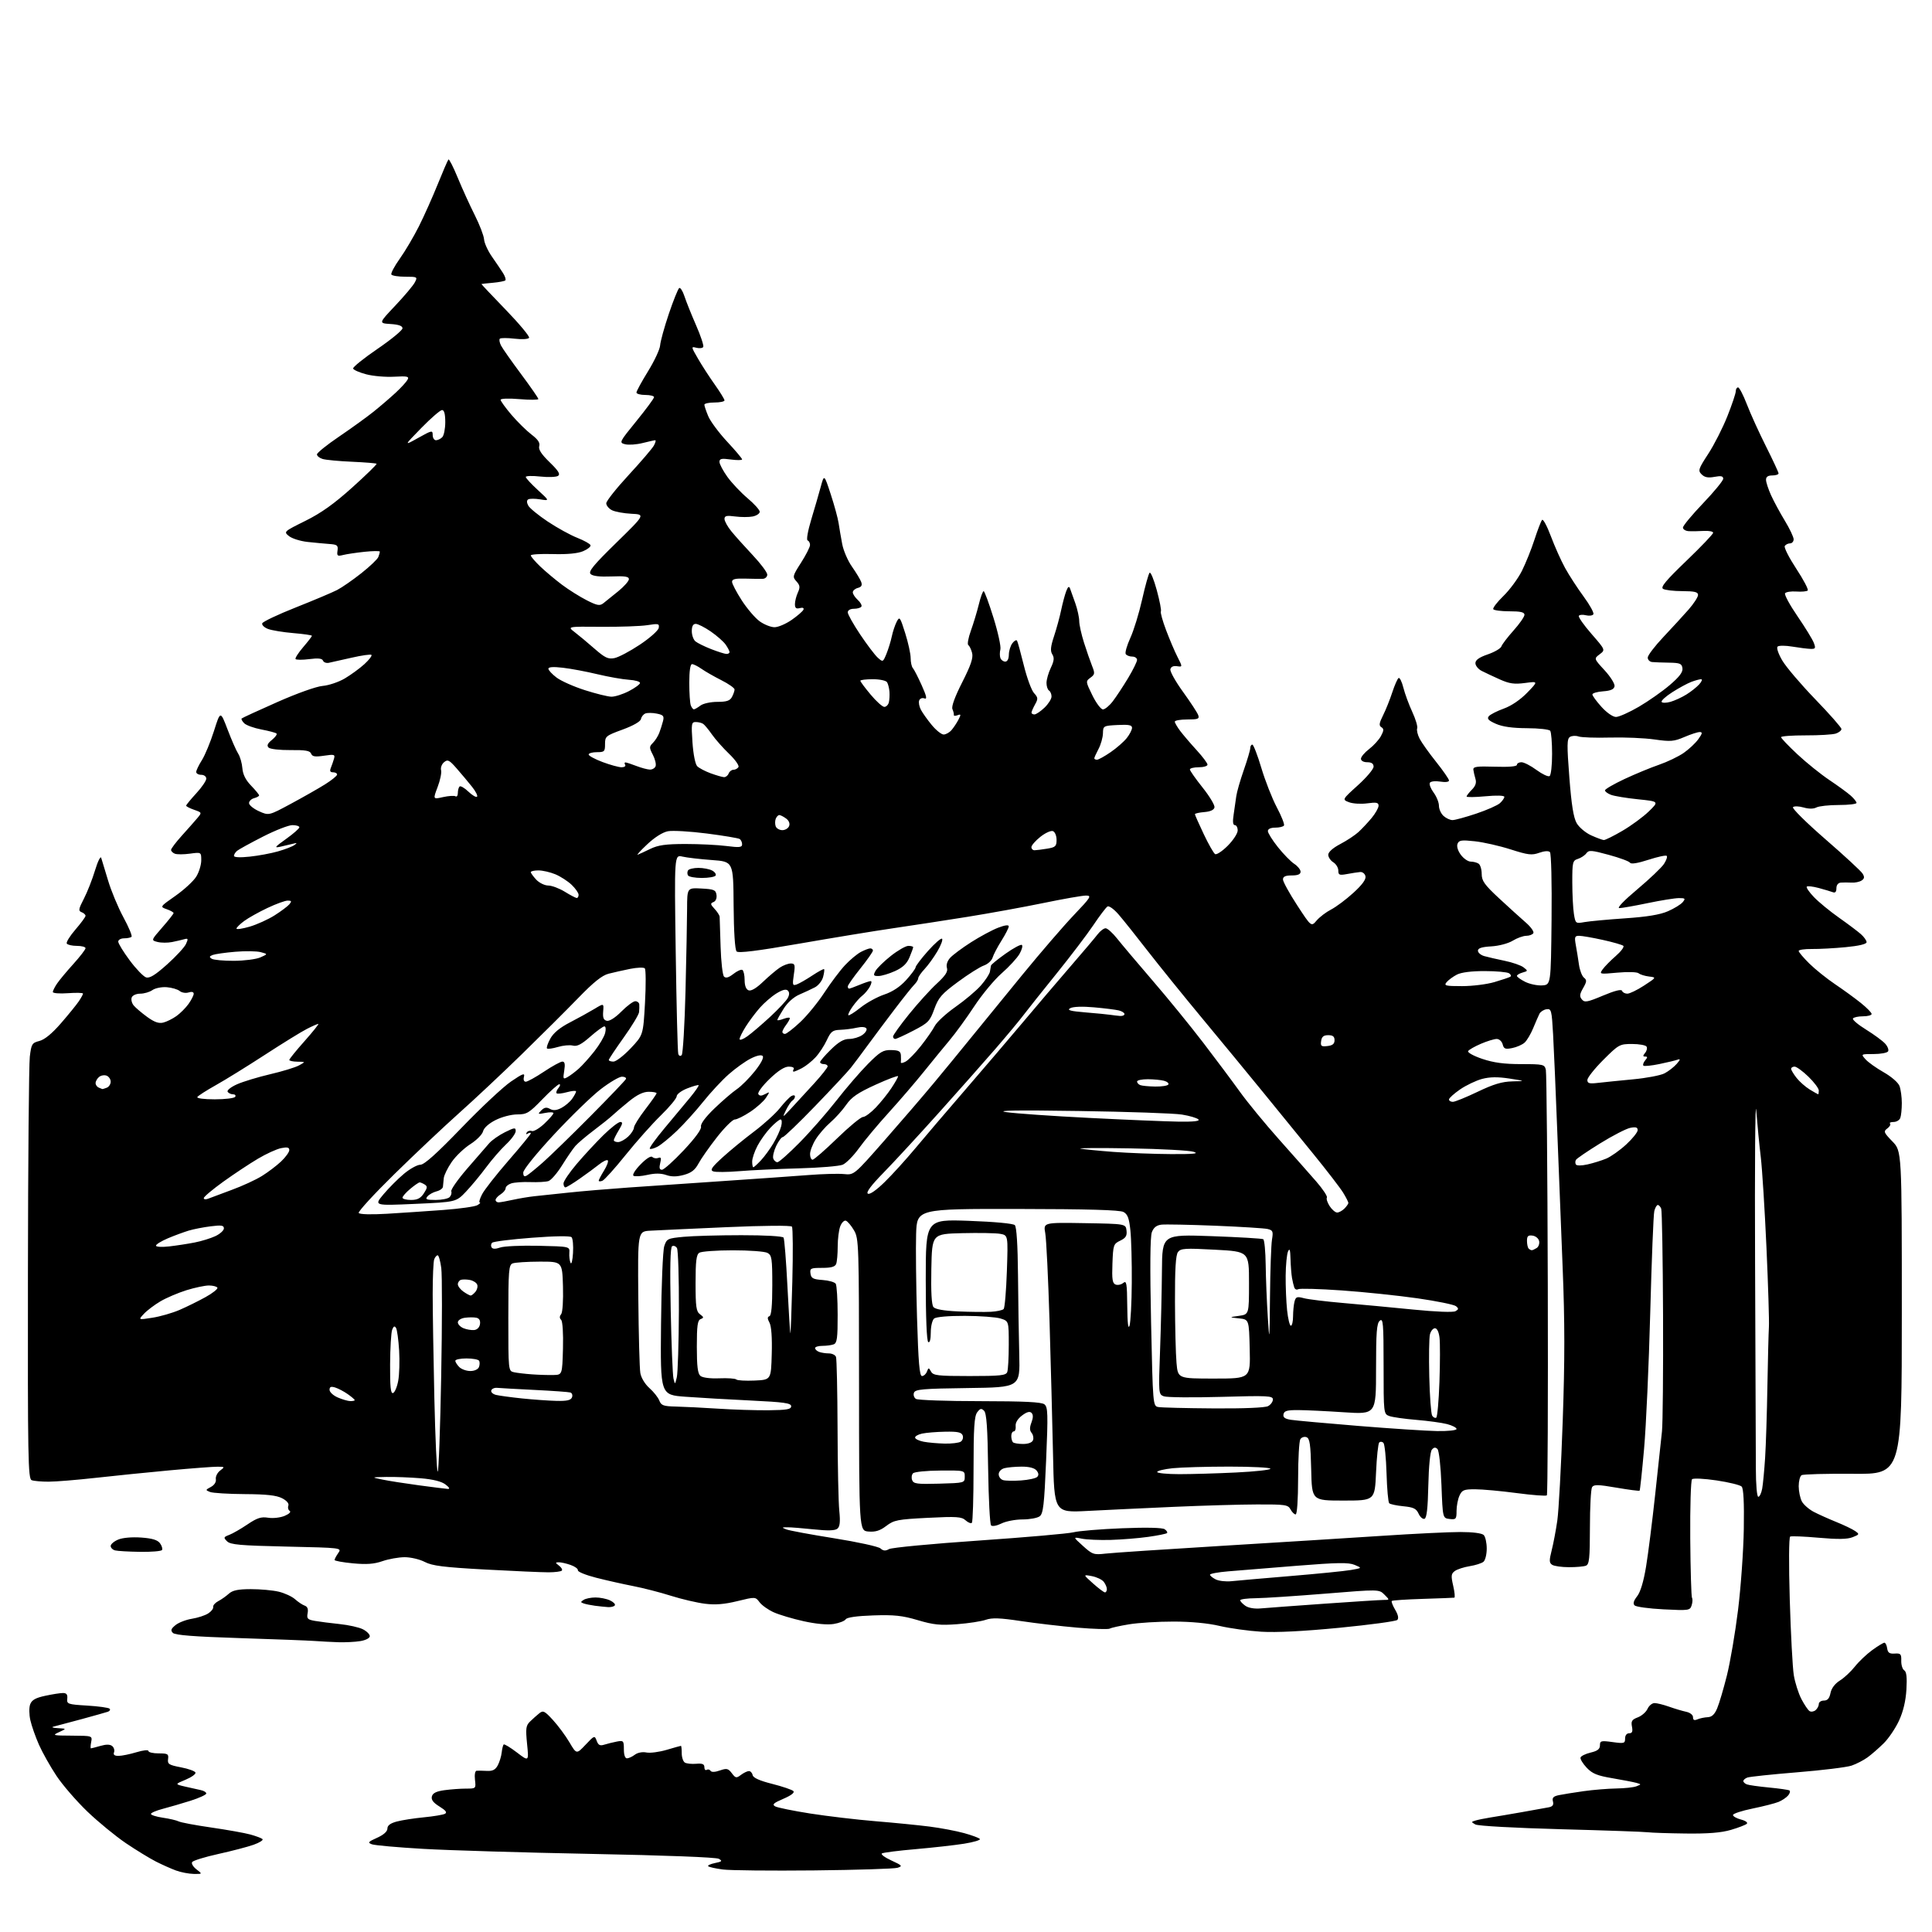 <?xml version="1.0" encoding="UTF-8" standalone="no"?>
<svg 
  version="1.1" 
  xmlns="http://www.w3.org/2000/svg" 
  xmlns:xlink="http://www.w3.org/1999/xlink" 
  xmlns:svg="http://www.w3.org/2000/svg"
  xmlns:rdf="http://www.w3.org/1999/02/22-rdf-syntax-ns#"
  xmlns:cc="http://creativecommons.org/ns#"
  xmlns:dc="http://purl.org/dc/elements/1.1/"
  viewBox="0 0 768 768"
  width="768"
  height="768"
>
<style>svg {background-color: white; }</style>"
<path stroke="none" fill="black" fill-rule="evenodd" d="M77.00,744.91C75.08,744.88 71.90,744.27 69.95,743.55C67.99,742.83 64.39,741.22 61.95,739.98C59.50,738.73 54.17,735.47 50.10,732.73C46.04,729.99 39.16,724.35 34.82,720.21C30.49,716.06 24.92,709.64 22.46,705.94C19.99,702.23 16.86,696.66 15.49,693.56C14.12,690.47 12.58,686.09 12.07,683.83C11.55,681.49 11.52,678.76 12.01,677.46C12.66,675.76 14.16,674.92 17.99,674.10C20.80,673.49 23.97,673.00 25.04,673.00C26.45,673.00 26.91,673.61 26.74,675.25C26.51,677.38 26.92,677.53 34.67,678.00C39.16,678.27 43.17,678.83 43.56,679.23C43.96,679.63 43.66,680.17 42.89,680.44C42.13,680.70 37.45,682.02 32.50,683.37C27.55,684.72 22.60,686.03 21.50,686.30C20.25,686.59 20.80,686.84 23.00,686.97C26.50,687.16 26.50,687.16 23.50,688.54C20.66,689.84 20.93,689.91 28.61,689.95C36.72,690.00 36.72,690.00 36.24,692.50C35.98,693.88 35.93,695.00 36.14,695.00C36.35,695.00 38.05,694.56 39.93,694.02C42.24,693.36 43.75,693.38 44.61,694.09C45.31,694.67 45.63,695.79 45.33,696.57C44.95,697.56 45.51,698.00 47.14,697.99C48.44,697.98 51.64,697.33 54.25,696.54C56.92,695.73 59.00,695.51 59.00,696.05C59.00,696.57 60.83,697.00 63.06,697.00C66.70,697.00 67.09,697.23 66.81,699.25C66.54,701.24 67.12,701.62 71.93,702.54C74.92,703.11 77.52,704.05 77.71,704.63C77.90,705.20 76.13,706.48 73.78,707.46C69.50,709.24 69.50,709.24 73.50,710.18C75.70,710.69 78.51,711.32 79.75,711.58C80.99,711.83 82.00,712.44 82.00,712.94C82.00,713.43 79.19,714.73 75.75,715.82C72.31,716.90 67.36,718.35 64.75,719.03C62.14,719.71 60.00,720.62 60.00,721.07C60.00,721.51 62.14,722.19 64.75,722.57C67.36,722.95 70.18,723.61 71.01,724.03C71.83,724.46 77.68,725.56 84.01,726.47C90.33,727.39 97.30,728.63 99.50,729.24C101.70,729.84 103.88,730.66 104.33,731.05C104.79,731.45 103.22,732.46 100.83,733.31C98.45,734.16 92.12,735.81 86.77,736.99C81.41,738.17 76.74,739.62 76.37,740.21C76.01,740.79 76.79,742.10 78.11,743.11C80.50,744.96 80.50,744.96 77.00,744.91zM323.50,743.52C306.45,743.69 290.17,743.53 287.31,743.15C284.46,742.77 281.85,742.19 281.53,741.86C281.20,741.53 282.41,740.96 284.22,740.59C287.03,740.01 287.25,739.77 285.74,738.90C284.69,738.30 264.36,737.52 235.24,736.96C208.43,736.44 178.26,735.54 168.19,734.95C158.12,734.37 148.96,733.55 147.85,733.14C146.06,732.48 146.31,732.16 149.91,730.54C152.51,729.37 154.00,728.04 154.00,726.89C154.00,725.64 155.17,724.77 157.75,724.08C159.81,723.53 164.65,722.78 168.50,722.41C172.35,722.04 176.11,721.41 176.86,721.02C177.84,720.50 177.23,719.69 174.71,718.13C172.21,716.58 171.34,715.42 171.68,714.10C172.03,712.77 173.45,712.07 176.72,711.62C179.23,711.28 183.07,711.00 185.25,711.00C189.20,711.00 189.22,710.98 188.81,707.50C188.58,705.50 188.85,703.96 189.45,703.90C190.03,703.84 191.87,703.87 193.55,703.96C195.83,704.08 196.92,703.52 197.87,701.75C198.56,700.45 199.27,698.16 199.43,696.66C199.60,695.16 199.95,693.72 200.21,693.46C200.47,693.19 202.83,694.62 205.46,696.62C210.23,700.27 210.23,700.27 209.52,693.23C208.91,687.08 209.05,685.95 210.70,684.34C211.74,683.33 213.37,681.87 214.34,681.09C215.90,679.83 216.48,680.11 219.79,683.72C221.83,685.94 224.78,689.92 226.34,692.56C229.17,697.37 229.17,697.37 232.77,693.56C236.28,689.84 236.38,689.80 237.19,691.99C237.84,693.75 238.50,694.08 240.26,693.52C241.49,693.13 243.74,692.58 245.25,692.29C247.84,691.80 248.00,691.99 248.00,695.39C248.00,697.63 248.47,698.99 249.25,698.97C249.94,698.95 251.34,698.30 252.37,697.52C253.47,696.69 255.37,696.32 256.95,696.64C258.44,696.94 262.06,696.46 265.01,695.59C267.95,694.72 270.51,694.00 270.68,694.00C270.86,694.00 271.00,695.32 271.00,696.94C271.00,698.56 271.56,700.23 272.24,700.65C272.92,701.07 274.94,701.28 276.74,701.13C279.21,700.92 280.00,701.24 280.00,702.48C280.00,703.38 280.42,703.86 280.93,703.54C281.44,703.23 282.13,703.40 282.45,703.92C282.82,704.52 284.20,704.48 286.16,703.79C288.89,702.84 289.47,702.98 290.91,704.88C292.40,706.85 292.73,706.92 294.52,705.56C295.61,704.74 297.03,704.05 297.68,704.03C298.32,704.01 299.00,704.73 299.18,705.62C299.40,706.71 301.92,707.85 306.96,709.12C311.06,710.16 314.85,711.45 315.37,711.97C315.98,712.58 314.55,713.69 311.42,715.04C307.47,716.73 306.82,717.32 308.14,718.06C309.03,718.56 315.33,719.84 322.13,720.91C328.94,721.97 340.57,723.35 348.00,723.96C355.43,724.57 365.10,725.53 369.50,726.09C373.90,726.65 380.10,727.82 383.28,728.70C386.45,729.57 389.27,730.63 389.53,731.05C389.79,731.47 386.97,732.30 383.25,732.90C379.54,733.49 370.89,734.46 364.04,735.06C357.19,735.65 351.13,736.42 350.58,736.76C350.02,737.10 351.71,738.36 354.32,739.56C358.64,741.55 358.87,741.81 356.79,742.47C355.53,742.87 340.55,743.34 323.50,743.52zM670.07,728.85C663.16,728.77 656.38,728.54 655.00,728.35C653.62,728.16 638.06,727.61 620.41,727.14C602.21,726.65 587.53,725.84 586.50,725.26C584.75,724.28 584.75,724.21 586.59,723.67C587.64,723.36 590.30,722.82 592.50,722.47C594.70,722.13 600.33,721.17 605.00,720.35C609.67,719.53 614.47,718.67 615.66,718.43C617.21,718.13 617.67,717.47 617.32,716.10C616.93,714.64 617.48,714.06 619.66,713.60C621.22,713.28 625.65,712.56 629.50,712.02C633.35,711.48 639.20,711.00 642.50,710.95C645.80,710.90 649.40,710.51 650.50,710.08C652.50,709.30 652.50,709.30 650.50,708.72C649.40,708.41 645.12,707.58 641.00,706.88C634.90,705.85 632.98,705.07 630.71,702.67C629.18,701.04 628.09,699.22 628.29,698.63C628.49,698.03 630.31,697.15 632.33,696.67C635.04,696.03 636.00,695.28 636.00,693.81C636.00,691.99 636.44,691.87 641.00,692.50C645.63,693.14 646.00,693.03 646.00,691.09C646.00,689.83 646.64,689.00 647.62,689.00C648.82,689.00 649.11,688.33 648.73,686.37C648.31,684.19 648.71,683.56 651.04,682.68C652.59,682.09 654.33,680.58 654.91,679.31C655.48,678.04 656.74,677.00 657.70,677.00C658.65,677.00 661.25,677.64 663.47,678.43C665.68,679.22 668.74,680.13 670.25,680.45C671.85,680.79 673.00,681.70 673.00,682.63C673.00,683.76 673.50,684.00 674.75,683.47C675.71,683.06 677.55,682.67 678.84,682.61C680.50,682.53 681.59,681.51 682.61,679.07C683.41,677.18 685.14,671.33 686.46,666.07C687.78,660.80 689.78,649.08 690.90,640.00C692.02,630.92 693.05,616.42 693.19,607.77C693.36,597.24 693.07,591.67 692.33,590.93C691.71,590.31 687.23,589.22 682.36,588.49C677.45,587.76 673.10,587.55 672.61,588.02C672.13,588.49 671.81,599.10 671.90,611.59C672.00,624.09 672.31,634.70 672.60,635.16C672.89,635.63 672.83,636.98 672.45,638.15C671.81,640.19 671.34,640.25 661.29,639.74C655.52,639.45 650.34,638.74 649.77,638.17C649.07,637.47 649.38,636.33 650.78,634.55C652.10,632.88 653.36,628.68 654.34,622.73C655.18,617.65 656.81,604.73 657.97,594.00C659.13,583.27 660.34,572.02 660.66,569.00C660.98,565.98 661.18,545.16 661.09,522.73C661.00,500.31 660.67,481.30 660.36,480.48C660.04,479.67 659.43,479.00 659.00,479.00C658.57,479.00 657.94,480.09 657.61,481.43C657.27,482.76 656.55,500.88 656.00,521.68C655.45,542.48 654.35,566.86 653.55,575.86C652.76,584.86 651.95,592.38 651.77,592.56C651.58,592.75 647.45,592.21 642.57,591.37C635.24,590.11 633.57,590.07 632.87,591.17C632.41,591.90 632.02,599.09 632.02,607.14C632.00,619.56 631.76,621.88 630.42,622.39C629.55,622.73 626.51,622.99 623.67,622.98C620.83,622.98 617.85,622.56 617.04,622.05C615.82,621.27 615.78,620.38 616.81,616.31C617.49,613.67 618.49,608.35 619.05,604.50C619.61,600.65 620.58,582.88 621.20,565.00C622.06,540.53 622.05,525.46 621.18,504.00C620.54,488.32 619.56,463.35 618.99,448.50C618.42,433.65 617.70,416.86 617.38,411.19C616.84,401.53 616.67,400.91 614.75,401.19C613.63,401.36 612.37,402.18 611.95,403.00C611.54,403.82 610.42,406.40 609.46,408.72C608.51,411.04 606.97,413.62 606.05,414.46C605.12,415.29 602.91,416.27 601.13,416.62C598.37,417.18 597.80,416.95 597.33,415.14C597.02,413.95 595.96,413.00 594.97,413.00C593.98,413.00 591.15,413.86 588.69,414.92C586.23,415.97 583.94,417.28 583.61,417.82C583.27,418.37 585.76,419.75 589.19,420.91C593.72,422.44 597.89,423.00 604.68,423.00C613.48,423.00 613.99,423.12 614.50,425.25C614.79,426.49 615.14,464.92 615.27,510.66C615.40,556.40 615.23,594.10 614.90,594.43C614.57,594.76 609.17,594.35 602.90,593.52C596.63,592.69 589.21,592.01 586.41,592.01C581.92,592.00 581.18,592.30 580.16,594.55C579.52,595.95 579.00,598.68 579.00,600.61C579.00,603.86 578.79,604.11 576.25,603.82C573.50,603.50 573.50,603.50 573.00,590.30C572.71,582.77 572.03,576.63 571.41,576.01C570.62,575.22 570.00,575.29 569.19,576.27C568.52,577.08 567.95,582.84 567.78,590.48C567.58,599.59 567.14,603.46 566.26,603.75C565.58,603.97 564.52,603.05 563.91,601.70C562.99,599.69 561.88,599.15 557.87,598.76C555.17,598.50 552.63,597.96 552.23,597.56C551.83,597.16 551.35,591.81 551.17,585.67C550.99,579.53 550.43,574.08 549.94,573.57C549.44,573.05 548.69,572.98 548.27,573.40C547.84,573.81 547.27,579.18 547.00,585.33C546.50,596.50 546.50,596.50 534.00,596.50C521.50,596.50 521.50,596.50 521.22,584.21C520.99,574.13 520.65,571.80 519.37,571.31C518.50,570.98 517.40,571.34 516.91,572.10C516.43,572.87 516.02,579.91 516.02,587.75C516.01,596.23 515.61,602.00 515.04,602.00C514.50,602.00 513.59,601.10 513.00,600.00C512.02,598.16 510.93,598.00 499.71,598.04C493.00,598.05 478.05,598.49 466.50,599.00C454.95,599.51 439.55,600.24 432.29,600.62C419.07,601.31 419.07,601.31 418.60,578.40C418.33,565.81 417.70,541.77 417.20,525.00C416.69,508.23 415.93,492.58 415.51,490.22C414.74,485.95 414.74,485.95 431.12,486.22C447.50,486.50 447.50,486.50 447.81,489.17C448.05,491.26 447.51,492.12 445.31,493.18C442.63,494.46 442.49,494.88 442.21,502.28C441.97,508.55 442.21,510.14 443.47,510.63C444.33,510.96 445.69,510.67 446.51,509.99C447.81,508.91 448.01,510.07 448.10,519.13C448.16,525.87 448.48,528.62 449.00,527.00C449.44,525.62 449.85,517.93 449.90,509.90C449.96,501.86 449.71,492.51 449.35,489.10C448.84,484.24 448.26,482.67 446.60,481.78C445.14,480.98 432.41,480.62 404.50,480.58C364.50,480.53 364.50,480.53 364.17,490.52C363.99,496.01 364.16,510.96 364.53,523.75C365.06,541.63 365.52,547.00 366.50,547.00C367.21,547.00 368.09,546.21 368.46,545.25C369.10,543.58 369.18,543.58 370.12,545.25C370.98,546.79 372.82,547.00 385.44,547.00C397.60,547.00 399.88,546.76 400.39,545.42C400.73,544.55 401.00,539.63 401.00,534.50C401.00,525.16 401.00,525.16 397.75,524.13C395.96,523.57 389.59,523.10 383.58,523.08C377.04,523.06 372.12,523.48 371.33,524.14C370.59,524.76 370.00,527.21 370.00,529.68C370.00,532.38 369.61,533.88 369.00,533.50C368.38,533.12 368.00,523.77 368.00,508.78C368.00,484.69 368.00,484.69 385.16,485.30C395.36,485.67 402.76,486.36 403.41,487.01C404.11,487.70 404.56,494.86 404.67,506.80C404.76,517.08 404.98,531.35 405.17,538.50C405.50,551.50 405.50,551.50 384.71,551.77C366.85,552.00 363.84,552.26 363.32,553.62C362.98,554.49 363.34,555.60 364.10,556.09C364.87,556.57 376.33,556.98 389.56,556.98C407.29,557.00 414.03,557.33 415.18,558.25C416.56,559.35 416.64,561.95 415.85,580.50C415.10,598.27 414.70,601.69 413.29,602.75C412.37,603.44 409.30,604.00 406.46,604.00C403.63,604.00 399.85,604.73 398.07,605.62C396.25,606.52 394.45,606.85 393.97,606.37C393.50,605.89 392.97,595.73 392.80,583.80C392.58,567.50 392.17,561.77 391.18,560.80C390.10,559.73 389.61,559.85 388.43,561.44C387.30,562.98 387.00,567.68 387.00,584.02C387.00,595.38 386.70,604.97 386.33,605.34C385.96,605.70 384.84,605.26 383.83,604.35C382.24,602.91 380.30,602.78 368.83,603.36C356.79,603.97 355.37,604.25 352.32,606.57C349.83,608.47 348.02,609.04 345.24,608.81C341.50,608.50 341.50,608.50 341.48,550.49C341.46,494.40 341.40,492.36 339.47,489.07C338.38,487.19 336.93,485.48 336.25,485.25C335.57,485.02 334.56,486.03 334.01,487.48C333.45,488.94 333.00,492.54 333.00,495.48C333.00,498.43 332.73,501.55 332.39,502.42C331.95,503.57 330.43,504.00 326.82,504.00C322.25,504.00 321.89,504.18 322.18,506.25C322.45,508.14 323.21,508.55 326.98,508.82C329.45,508.99 331.81,509.67 332.22,510.32C332.63,510.97 332.98,516.51 332.98,522.64C333.00,531.89 332.73,533.89 331.42,534.39C330.55,534.73 328.52,535.00 326.92,535.00C325.31,535.00 324.00,535.40 324.00,535.89C324.00,536.38 324.71,537.06 325.58,537.39C326.45,537.73 328.20,538.00 329.47,538.00C330.75,538.00 332.03,538.62 332.32,539.39C332.61,540.15 332.89,552.86 332.94,567.64C332.98,582.41 333.29,597.21 333.63,600.53C334.08,605.00 333.88,606.85 332.87,607.68C331.91,608.46 329.08,608.54 323.50,607.95C319.10,607.49 314.38,607.11 313.00,607.12C310.70,607.13 310.67,607.19 312.54,607.95C313.66,608.41 322.21,609.99 331.54,611.48C340.87,612.97 349.18,614.78 350.00,615.52C351.12,616.52 351.99,616.59 353.43,615.78C354.49,615.19 370.58,613.66 389.19,612.39C407.80,611.11 424.71,609.63 426.76,609.10C428.82,608.57 437.48,607.85 446.00,607.51C455.75,607.12 462.05,607.26 462.97,607.89C463.78,608.44 464.20,609.13 463.91,609.42C463.62,609.71 460.26,610.39 456.44,610.93C452.62,611.47 445.90,612.01 441.50,612.14C437.10,612.26 431.93,612.04 430.00,611.64C426.50,610.92 426.50,610.92 430.50,614.54C434.26,617.94 434.80,618.12 439.50,617.58C442.25,617.26 462.95,615.88 485.50,614.51C508.05,613.14 536.85,611.34 549.50,610.51C562.15,609.67 576.12,608.99 580.55,609.00C585.47,609.00 589.07,609.47 589.80,610.20C590.46,610.86 591.00,613.28 591.00,615.58C591.00,617.88 590.42,620.24 589.70,620.83C588.99,621.43 586.52,622.21 584.22,622.58C581.92,622.95 579.27,623.81 578.32,624.50C576.84,625.59 576.75,626.39 577.67,630.38C578.25,632.92 578.45,635.05 578.11,635.10C577.78,635.16 572.15,635.37 565.61,635.58C559.07,635.78 553.51,636.15 553.26,636.41C553.01,636.66 553.62,638.24 554.61,639.92C555.78,641.89 556.08,643.32 555.45,643.95C554.92,644.48 544.59,645.88 532.49,647.06C518.12,648.46 507.33,649.00 501.34,648.63C496.30,648.32 488.88,647.29 484.84,646.34C480.24,645.25 473.40,644.60 466.50,644.60C460.45,644.59 452.50,645.08 448.83,645.69C445.16,646.29 441.70,647.06 441.15,647.40C440.61,647.74 434.83,647.57 428.33,647.02C421.82,646.46 411.68,645.28 405.79,644.39C397.50,643.14 394.36,643.03 391.87,643.89C390.11,644.51 384.99,645.30 380.51,645.64C373.74,646.16 371.08,645.89 364.84,644.04C358.68,642.21 355.47,641.87 347.12,642.15C340.60,642.37 336.66,642.93 336.18,643.70C335.77,644.36 333.61,645.20 331.38,645.56C328.84,645.96 324.34,645.54 319.43,644.45C315.09,643.49 309.76,641.90 307.58,640.92C305.41,639.95 302.87,638.15 301.95,636.93C300.28,634.72 300.28,634.72 293.12,636.47C287.96,637.73 284.36,638.03 280.23,637.51C277.08,637.12 271.00,635.70 266.71,634.35C262.43,632.99 255.68,631.26 251.71,630.49C247.75,629.72 241.12,628.23 237.00,627.18C232.88,626.13 229.60,624.80 229.72,624.22C229.84,623.65 228.54,622.69 226.82,622.09C225.11,621.49 222.98,621.01 222.10,621.03C220.70,621.06 220.71,621.23 222.23,622.38C223.19,623.11 223.68,623.99 223.32,624.35C222.96,624.71 220.60,625.01 218.08,625.02C215.56,625.03 204.28,624.53 193.00,623.92C176.32,623.01 171.82,622.44 168.86,620.90C166.86,619.85 163.26,619.01 160.86,619.01C158.46,619.02 154.49,619.73 152.04,620.58C148.71,621.74 145.75,621.96 140.29,621.45C136.28,621.07 133.00,620.47 133.00,620.11C133.00,619.74 133.66,618.51 134.46,617.36C135.92,615.28 135.92,615.28 113.89,614.79C95.44,614.38 91.61,614.04 90.26,612.69C88.78,611.21 88.85,611.01 91.13,610.14C92.49,609.62 95.75,607.75 98.37,605.98C102.22,603.38 103.81,602.87 106.60,603.32C108.51,603.63 111.43,603.30 113.15,602.58C114.92,601.83 115.79,600.99 115.17,600.61C114.57,600.24 114.33,599.31 114.62,598.54C114.96,597.67 114.00,596.54 112.13,595.57C109.91,594.42 105.95,593.98 97.30,593.93C90.81,593.89 84.61,593.51 83.52,593.09C81.61,592.34 81.62,592.27 83.82,591.09C85.21,590.35 85.99,589.13 85.80,587.98C85.64,586.95 86.40,585.41 87.50,584.58C89.43,583.12 89.39,583.06 86.50,583.04C84.85,583.02 76.30,583.67 67.50,584.48C58.70,585.29 45.42,586.64 38.00,587.47C30.57,588.30 22.17,588.99 19.33,588.99C16.49,589.00 13.45,588.73 12.58,588.39C11.16,587.85 11.01,579.77 11.10,506.64C11.15,462.01 11.49,423.05 11.85,420.06C12.46,414.99 12.72,414.56 15.67,413.80C17.75,413.26 20.71,410.83 24.25,406.74C27.23,403.31 30.41,399.39 31.33,398.03C32.25,396.67 33.00,395.29 33.00,394.96C33.00,394.64 30.30,394.57 27.00,394.81C23.70,395.05 21.00,394.84 21.00,394.34C21.00,393.85 21.76,392.33 22.69,390.97C23.61,389.61 26.54,386.10 29.19,383.17C31.83,380.24 34.00,377.43 34.00,376.92C34.00,376.41 32.45,376.00 30.56,376.00C28.67,376.00 26.86,375.58 26.55,375.08C26.23,374.57 27.78,372.06 29.99,369.51C32.19,366.96 34.00,364.50 34.00,364.05C34.00,363.59 33.30,362.94 32.44,362.61C31.09,362.10 31.21,361.37 33.34,357.26C34.70,354.64 36.69,349.57 37.77,346.00C38.85,342.43 39.96,340.18 40.23,341.00C40.51,341.82 41.73,345.88 42.96,350.00C44.19,354.12 46.93,360.71 49.05,364.63C51.18,368.54 52.63,372.03 52.29,372.38C51.95,372.72 50.62,373.00 49.33,373.00C48.05,373.00 47.00,373.59 47.00,374.31C47.00,375.03 49.05,378.39 51.56,381.76C54.07,385.14 57.00,388.18 58.06,388.52C59.48,388.97 61.69,387.61 66.42,383.38C69.95,380.22 73.33,376.56 73.93,375.25C74.88,373.18 74.79,372.92 73.26,373.35C72.29,373.63 70.10,374.13 68.38,374.48C66.66,374.82 64.08,374.81 62.64,374.45C60.03,373.79 60.03,373.79 64.51,368.66C66.98,365.84 69.00,363.28 69.00,362.96C69.00,362.64 67.77,361.95 66.26,361.42C63.53,360.46 63.53,360.46 69.78,356.08C73.22,353.66 76.92,350.24 78.01,348.48C79.11,346.71 80.00,343.79 80.00,342.00C80.00,338.73 80.00,338.73 75.52,339.34C73.06,339.68 70.36,339.69 69.52,339.37C68.69,339.05 68.00,338.36 68.00,337.85C68.00,337.34 69.92,334.80 72.26,332.21C74.60,329.62 77.37,326.49 78.41,325.25C80.30,323.01 80.30,323.00 77.15,321.90C75.42,321.30 74.00,320.56 74.00,320.26C74.00,319.97 75.80,317.77 78.00,315.38C80.20,313.00 82.00,310.36 82.00,309.52C82.00,308.67 81.12,308.00 80.00,308.00C78.90,308.00 78.00,307.49 78.00,306.87C78.00,306.25 79.01,304.14 80.25,302.18C81.49,300.23 83.65,295.00 85.06,290.57C87.61,282.50 87.61,282.50 90.47,290.00C92.04,294.12 93.94,298.46 94.70,299.62C95.45,300.79 96.19,303.39 96.35,305.39C96.55,307.87 97.65,310.07 99.82,312.31C101.57,314.12 103.00,315.86 103.00,316.18C103.00,316.50 102.10,317.00 101.00,317.29C99.90,317.58 99.00,318.46 99.00,319.25C99.00,320.05 100.77,321.49 102.93,322.47C106.86,324.24 106.86,324.24 115.68,319.49C120.53,316.88 126.64,313.41 129.25,311.77C131.86,310.13 134.00,308.39 134.00,307.90C134.00,307.40 133.28,307.00 132.39,307.00C131.25,307.00 131.00,306.49 131.51,305.25C131.90,304.29 132.47,302.65 132.77,301.61C133.26,299.90 132.90,299.79 128.78,300.41C125.22,300.94 124.12,300.76 123.67,299.58C123.22,298.41 121.39,298.10 115.47,298.17C111.20,298.21 107.38,297.78 106.77,297.17C105.98,296.38 106.35,295.53 108.09,294.13C109.42,293.05 110.24,291.91 109.92,291.59C109.61,291.27 106.91,290.55 103.94,289.99C100.97,289.42 97.88,288.31 97.08,287.51C96.28,286.70 95.82,285.85 96.06,285.61C96.30,285.36 102.67,282.43 110.20,279.10C118.07,275.61 125.76,272.87 128.27,272.66C130.67,272.46 134.63,271.13 137.07,269.69C139.50,268.25 143.01,265.69 144.87,263.99C146.72,262.29 147.98,260.64 147.66,260.33C147.35,260.02 143.81,260.52 139.80,261.44C135.78,262.36 131.68,263.28 130.69,263.48C129.69,263.68 128.66,263.29 128.40,262.61C128.06,261.73 126.48,261.55 122.92,262.01C120.16,262.36 117.71,262.35 117.48,261.97C117.25,261.60 118.62,259.47 120.53,257.24C122.44,255.01 124.00,252.98 124.00,252.74C124.00,252.49 120.68,252.01 116.63,251.67C112.57,251.33 108.04,250.58 106.55,250.02C105.06,249.45 104.02,248.45 104.24,247.79C104.46,247.13 110.45,244.29 117.57,241.47C124.68,238.65 132.07,235.53 134.00,234.54C135.93,233.54 140.26,230.54 143.64,227.86C147.02,225.19 150.06,222.29 150.39,221.42C150.73,220.55 151.00,219.58 151.00,219.28C151.00,218.97 148.29,219.00 144.97,219.34C141.66,219.69 137.80,220.26 136.39,220.62C134.13,221.18 133.87,220.98 134.17,218.88C134.46,216.80 134.06,216.47 131.00,216.25C129.07,216.11 125.15,215.74 122.28,215.43C119.40,215.12 116.08,214.07 114.88,213.11C112.73,211.37 112.78,211.32 121.37,207.06C127.66,203.95 132.78,200.30 140.05,193.76C145.56,188.80 149.90,184.57 149.69,184.35C149.48,184.14 145.07,183.78 139.90,183.55C134.73,183.33 129.49,182.83 128.25,182.45C127.01,182.08 126.00,181.26 126.00,180.63C126.00,180.01 129.94,176.84 134.75,173.58C139.56,170.32 145.75,165.85 148.50,163.65C151.25,161.44 155.22,158.03 157.33,156.07C159.44,154.11 161.54,151.81 162.00,150.96C162.73,149.63 162.00,149.46 156.67,149.75C153.28,149.94 148.28,149.51 145.58,148.79C142.87,148.08 140.52,147.05 140.37,146.50C140.21,145.95 144.56,142.44 150.04,138.70C155.52,134.96 160.00,131.27 160.00,130.50C160.00,129.55 158.50,129.01 155.25,128.80C150.50,128.50 150.50,128.50 157.12,121.50C160.76,117.65 164.26,113.49 164.90,112.25C166.04,110.06 165.93,110.00 161.09,110.00C158.36,110.00 155.88,109.61 155.58,109.13C155.29,108.65 156.78,105.84 158.89,102.88C161.01,99.92 164.43,94.12 166.51,90.00C168.58,85.88 171.96,78.32 174.02,73.20C176.08,68.09 177.99,63.68 178.27,63.40C178.54,63.12 180.22,66.41 181.98,70.70C183.75,74.99 186.78,81.64 188.71,85.48C190.65,89.32 192.31,93.66 192.42,95.13C192.52,96.60 193.93,99.70 195.55,102.02C197.17,104.34 199.16,107.28 199.97,108.56C200.78,109.84 201.19,111.14 200.88,111.45C200.58,111.76 198.34,112.19 195.91,112.41C193.49,112.62 191.44,112.85 191.37,112.90C191.29,112.96 195.66,117.58 201.07,123.17C206.48,128.77 210.64,133.77 210.32,134.29C209.99,134.83 207.46,134.98 204.52,134.63C201.66,134.29 199.03,134.30 198.69,134.64C198.35,134.98 198.57,136.22 199.18,137.38C199.78,138.55 203.37,143.65 207.14,148.71C210.91,153.78 214.00,158.23 214.00,158.61C214.00,158.99 210.62,159.01 206.50,158.66C202.22,158.30 199.00,158.41 199.00,158.93C199.00,159.43 200.95,162.12 203.33,164.92C205.72,167.71 209.30,171.23 211.29,172.75C213.86,174.70 214.75,176.04 214.35,177.35C213.97,178.65 215.19,180.54 218.48,183.74C222.02,187.18 222.83,188.50 221.83,189.17C221.10,189.65 217.91,189.77 214.75,189.43C211.59,189.08 209.00,189.16 209.00,189.60C209.00,190.03 211.14,192.35 213.75,194.75C218.50,199.11 218.50,199.11 214.73,198.51C212.66,198.17 210.52,198.18 209.98,198.51C209.33,198.91 209.34,199.76 209.99,200.98C210.53,202.00 214.04,204.86 217.77,207.35C221.50,209.83 226.77,212.73 229.48,213.79C232.19,214.86 234.56,216.18 234.74,216.73C234.93,217.28 233.60,218.35 231.79,219.11C229.63,220.02 225.49,220.41 219.75,220.25C214.94,220.11 211.00,220.35 211.00,220.79C211.00,221.23 212.69,223.21 214.75,225.18C216.81,227.15 220.71,230.42 223.41,232.45C226.11,234.47 230.54,237.25 233.24,238.62C237.38,240.72 238.42,240.91 239.83,239.81C240.75,239.10 243.41,236.95 245.75,235.04C248.09,233.14 250.00,230.97 250.00,230.22C250.00,229.18 248.37,228.93 243.02,229.15C238.43,229.34 235.61,229.01 234.79,228.19C233.79,227.19 235.85,224.69 245.02,215.72C256.50,204.50 256.50,204.50 251.00,204.23C247.97,204.08 244.49,203.44 243.25,202.81C242.01,202.18 241.00,200.94 241.00,200.06C241.00,199.18 245.02,194.11 249.93,188.80C254.84,183.48 259.35,178.21 259.96,177.07C260.57,175.93 260.80,175.00 260.48,175.00C260.15,175.00 257.90,175.50 255.46,176.11C253.03,176.73 249.91,176.94 248.52,176.60C246.05,175.97 246.12,175.82 253.00,167.36C256.85,162.62 260.00,158.36 260.00,157.88C260.00,157.39 258.43,157.00 256.50,157.00C254.57,157.00 253.00,156.56 253.00,156.03C253.00,155.49 255.08,151.69 257.61,147.58C260.15,143.46 262.31,138.84 262.41,137.30C262.51,135.76 264.06,130.12 265.87,124.76C267.68,119.40 269.54,114.79 270.00,114.50C270.46,114.22 271.39,115.67 272.07,117.74C272.74,119.81 274.82,125.00 276.69,129.27C278.56,133.54 279.85,137.44 279.55,137.93C279.24,138.41 278.01,138.55 276.81,138.24C274.68,137.68 274.70,137.82 277.47,142.58C279.03,145.29 282.05,149.94 284.16,152.91C286.27,155.89 288.00,158.70 288.00,159.16C288.00,159.62 286.20,160.00 284.00,160.00C281.80,160.00 280.00,160.40 280.00,160.88C280.00,161.36 280.69,163.42 281.54,165.45C282.39,167.48 285.77,172.03 289.04,175.55C292.32,179.07 295.00,182.25 295.00,182.61C295.00,182.97 292.98,182.99 290.50,182.66C286.82,182.15 286.00,182.32 286.00,183.61C286.00,184.47 287.42,187.14 289.14,189.55C290.87,191.96 294.47,195.77 297.14,198.03C299.82,200.28 302.00,202.71 302.00,203.43C302.00,204.16 300.74,205.00 299.21,205.31C297.68,205.61 294.53,205.61 292.21,205.30C288.83,204.85 288.00,205.04 288.00,206.29C288.00,207.15 289.21,209.34 290.70,211.17C292.18,213.00 296.01,217.27 299.20,220.66C302.39,224.05 305.00,227.54 305.00,228.41C305.00,229.29 304.21,230.04 303.25,230.09C302.29,230.13 299.14,230.10 296.25,230.01C292.31,229.89 291.00,230.21 291.00,231.27C291.00,232.05 292.75,235.39 294.88,238.69C297.01,241.99 300.22,245.73 302.02,247.01C303.81,248.29 306.45,249.33 307.89,249.33C309.33,249.33 312.39,248.02 314.70,246.42C317.01,244.81 319.11,242.99 319.38,242.36C319.67,241.66 319.12,241.42 317.93,241.73C316.48,242.11 316.00,241.71 316.00,240.16C316.00,239.03 316.52,236.95 317.16,235.55C318.12,233.45 318.02,232.68 316.60,231.11C314.97,229.31 315.05,228.95 318.44,223.66C320.40,220.60 322.00,217.44 322.00,216.63C322.00,215.83 321.57,215.02 321.04,214.83C320.49,214.64 321.12,211.04 322.49,206.50C323.82,202.10 325.52,196.25 326.26,193.50C327.62,188.50 327.62,188.50 330.24,196.50C331.68,200.90 333.09,206.07 333.37,208.00C333.66,209.93 334.29,213.65 334.79,216.27C335.28,218.89 337.03,222.94 338.68,225.27C340.32,227.60 341.97,230.33 342.34,231.34C342.82,232.68 342.45,233.33 341.00,233.71C339.90,234.00 339.00,234.79 339.00,235.46C339.00,236.14 339.89,237.49 340.98,238.48C342.06,239.46 342.71,240.66 342.42,241.13C342.12,241.61 340.78,242.00 339.44,242.00C338.00,242.00 337.00,242.58 337.00,243.42C337.00,244.20 339.21,248.14 341.92,252.19C344.63,256.24 347.77,260.39 348.91,261.42C350.96,263.27 351.00,263.25 352.38,259.90C353.14,258.03 354.10,254.93 354.50,253.00C354.91,251.07 355.78,248.44 356.45,247.15C357.59,244.94 357.79,245.21 359.83,251.68C361.02,255.46 362.00,259.92 362.00,261.58C362.00,263.24 362.39,265.03 362.86,265.55C363.34,266.07 364.91,269.13 366.36,272.35C368.36,276.81 368.62,278.07 367.45,277.62C366.61,277.30 365.68,277.66 365.39,278.44C365.09,279.21 365.40,280.89 366.09,282.17C366.77,283.45 368.71,286.18 370.41,288.23C372.11,290.28 374.22,291.97 375.10,291.98C375.97,291.99 377.38,291.21 378.22,290.25C379.06,289.29 380.30,287.42 380.99,286.10C382.07,284.01 382.02,283.78 380.63,284.31C379.75,284.65 379.09,284.61 379.17,284.21C379.25,283.82 379.00,282.78 378.61,281.89C378.15,280.87 379.58,276.96 382.49,271.23C385.94,264.43 386.92,261.54 386.43,259.58C386.07,258.15 385.39,256.74 384.92,256.45C384.45,256.16 384.90,253.57 385.94,250.71C386.97,247.84 388.39,243.14 389.10,240.25C389.80,237.36 390.66,235.00 391.01,235.00C391.36,235.00 393.12,239.75 394.92,245.56C396.73,251.36 397.96,257.03 397.67,258.15C397.38,259.27 397.38,260.82 397.68,261.60C397.97,262.37 398.84,263.00 399.61,263.00C400.45,263.00 401.01,261.92 401.03,260.25C401.05,258.74 401.68,256.69 402.44,255.69C403.19,254.69 404.03,254.24 404.29,254.69C404.56,255.14 405.77,259.55 406.99,264.50C408.21,269.45 410.03,274.40 411.03,275.50C412.65,277.27 412.70,277.79 411.46,280.00C410.70,281.38 410.05,282.84 410.04,283.25C410.02,283.66 410.54,284.00 411.20,284.00C411.85,284.00 413.65,282.79 415.20,281.31C416.74,279.84 418.00,277.84 418.00,276.87C418.00,275.91 417.55,274.84 417.00,274.50C416.45,274.16 416.00,272.80 416.00,271.47C416.00,270.15 416.77,267.45 417.71,265.48C419.02,262.73 419.16,261.49 418.31,260.12C417.46,258.76 417.62,257.06 418.99,252.92C419.98,249.94 421.26,245.25 421.83,242.50C422.41,239.75 423.31,236.38 423.84,235.00C424.56,233.13 424.95,232.88 425.38,234.00C425.70,234.82 426.65,237.47 427.48,239.88C428.32,242.28 429.00,245.43 429.01,246.88C429.01,248.32 429.87,252.20 430.92,255.50C431.97,258.80 433.41,262.96 434.12,264.73C435.30,267.65 435.23,268.11 433.46,269.40C431.53,270.81 431.55,270.93 434.24,276.42C435.75,279.49 437.64,282.00 438.44,282.00C439.24,282.00 441.01,280.54 442.37,278.75C443.74,276.96 446.46,272.83 448.43,269.56C450.39,266.29 452.00,263.03 452.00,262.31C452.00,261.59 451.13,261.00 450.06,261.00C448.99,261.00 447.84,260.54 447.49,259.99C447.15,259.43 447.97,256.56 449.32,253.60C450.68,250.65 452.78,243.79 454.00,238.37C455.22,232.94 456.56,228.13 456.98,227.68C457.39,227.23 458.68,230.34 459.83,234.58C460.99,238.83 461.72,242.64 461.47,243.05C461.22,243.46 462.14,246.80 463.53,250.48C464.92,254.16 466.96,258.97 468.08,261.16C470.11,265.15 470.11,265.15 467.83,264.82C466.37,264.62 465.44,265.07 465.24,266.07C465.06,266.94 467.34,270.99 470.30,275.07C473.25,279.16 475.96,283.29 476.30,284.25C476.85,285.77 476.28,286.00 471.97,286.00C469.24,286.00 467.00,286.39 467.00,286.87C467.00,287.34 467.99,289.03 469.19,290.62C470.39,292.20 473.32,295.62 475.69,298.21C478.06,300.80 480.00,303.38 480.00,303.96C480.00,304.53 478.43,305.00 476.50,305.00C474.57,305.00 473.00,305.39 473.00,305.87C473.00,306.35 475.27,309.58 478.04,313.05C480.81,316.52 482.94,320.06 482.78,320.93C482.59,321.95 481.18,322.61 478.74,322.81C476.68,322.98 475.00,323.36 475.00,323.66C475.00,323.95 476.57,327.49 478.48,331.52C480.39,335.56 482.43,339.15 483.02,339.51C483.60,339.87 485.86,338.38 488.04,336.20C490.22,334.02 492.00,331.28 492.00,330.12C492.00,328.95 491.49,328.00 490.87,328.00C490.10,328.00 489.95,326.63 490.40,323.75C490.76,321.41 491.23,318.15 491.44,316.50C491.66,314.85 493.00,310.18 494.42,306.12C495.84,302.06 497.00,298.12 497.00,297.37C497.00,296.62 497.37,296.00 497.82,296.00C498.27,296.00 499.88,300.16 501.40,305.25C502.92,310.34 505.68,317.38 507.54,320.90C509.41,324.42 510.69,327.69 510.41,328.15C510.12,328.62 508.56,329.00 506.94,329.00C505.12,329.00 504.00,329.52 504.00,330.37C504.00,331.12 505.79,333.99 507.99,336.75C510.18,339.50 513.10,342.49 514.49,343.40C515.87,344.30 517.00,345.71 517.00,346.52C517.00,347.54 515.92,348.00 513.50,348.00C510.96,348.00 510.00,348.44 510.00,349.60C510.00,350.47 512.53,355.07 515.62,359.82C521.24,368.44 521.24,368.44 523.37,365.93C524.54,364.55 527.13,362.58 529.13,361.55C531.13,360.52 535.11,357.54 537.97,354.93C541.45,351.77 543.06,349.58 542.80,348.35C542.59,347.33 541.65,346.56 540.70,346.64C539.76,346.72 537.41,347.08 535.49,347.44C532.43,348.01 532.00,347.84 532.00,346.05C532.00,344.93 531.10,343.45 530.00,342.77C528.90,342.08 528.00,340.73 528.00,339.78C528.00,338.71 529.85,337.06 532.75,335.54C535.36,334.18 538.62,332.02 540.00,330.76C541.38,329.50 543.74,326.98 545.25,325.16C546.76,323.34 548.00,321.14 548.00,320.29C548.00,319.02 547.17,318.84 543.51,319.34C541.04,319.68 537.78,319.48 536.26,318.90C533.50,317.84 533.50,317.84 539.77,312.17C543.22,309.05 546.04,305.71 546.02,304.75C546.01,303.56 545.21,303.00 543.50,303.00C542.04,303.00 541.00,302.43 541.00,301.62C541.00,300.86 542.47,299.12 544.26,297.75C546.05,296.38 548.17,294.05 548.96,292.57C550.13,290.38 550.16,289.72 549.11,289.07C548.09,288.44 548.23,287.46 549.77,284.39C550.85,282.25 552.50,278.14 553.44,275.26C554.38,272.38 555.52,269.80 555.96,269.52C556.41,269.25 557.26,270.98 557.86,273.36C558.46,275.75 560.05,280.07 561.40,282.98C562.74,285.88 563.62,288.83 563.35,289.53C563.08,290.24 563.52,292.10 564.33,293.66C565.14,295.22 568.09,299.37 570.90,302.88C573.70,306.39 576.00,309.71 576.00,310.26C576.00,310.85 574.56,311.03 572.52,310.70C570.57,310.38 568.76,310.59 568.40,311.16C568.05,311.73 568.72,313.48 569.88,315.05C571.05,316.63 572.00,318.99 572.00,320.30C572.00,321.62 572.82,323.43 573.83,324.35C574.83,325.26 576.44,326.00 577.40,326.00C578.36,326.00 582.60,324.84 586.82,323.43C591.05,322.01 595.29,320.14 596.25,319.27C597.21,318.40 598.00,317.27 598.00,316.76C598.00,316.21 594.96,316.11 590.50,316.53C586.38,316.92 583.00,316.96 583.00,316.62C583.00,316.28 583.94,315.06 585.09,313.91C586.54,312.46 586.98,311.15 586.53,309.66C586.17,308.47 585.79,306.82 585.69,306.00C585.53,304.75 586.95,304.55 594.25,304.78C599.79,304.96 603.00,304.69 603.00,304.03C603.00,303.47 603.81,303.00 604.80,303.00C605.79,303.00 608.49,304.38 610.78,306.07C613.08,307.76 615.42,308.86 615.98,308.51C616.54,308.17 616.99,304.20 616.98,299.69C616.98,295.19 616.64,291.05 616.23,290.50C615.83,289.95 611.67,289.48 607.00,289.47C601.20,289.44 597.27,288.89 594.63,287.72C591.67,286.41 591.01,285.70 591.82,284.72C592.40,284.01 595.08,282.65 597.77,281.68C600.78,280.60 604.36,278.17 607.08,275.36C611.50,270.80 611.50,270.80 606.22,271.50C601.97,272.06 600.03,271.79 596.22,270.09C593.63,268.93 590.38,267.41 589.00,266.70C587.62,266.00 586.50,264.61 586.50,263.62C586.50,262.36 587.98,261.31 591.43,260.12C594.14,259.18 596.57,257.76 596.83,256.96C597.09,256.16 599.26,253.31 601.65,250.64C604.04,247.97 606.00,245.16 606.00,244.39C606.00,243.36 604.47,243.00 600.06,243.00C596.79,243.00 593.89,242.62 593.60,242.17C593.32,241.71 595.13,239.34 597.63,236.92C600.13,234.49 603.42,230.03 604.95,227.00C606.47,223.97 608.74,218.35 609.98,214.50C611.23,210.65 612.59,207.13 613.01,206.67C613.42,206.21 614.99,209.14 616.50,213.17C618.01,217.20 620.55,222.88 622.15,225.79C623.75,228.70 627.07,233.81 629.52,237.14C631.98,240.48 633.72,243.65 633.39,244.18C633.05,244.72 631.73,244.90 630.45,244.58C629.17,244.26 627.89,244.36 627.61,244.81C627.34,245.27 629.60,248.50 632.65,251.99C638.19,258.35 638.19,258.35 635.89,260.09C633.58,261.82 633.58,261.82 637.86,266.46C640.21,269.02 641.98,271.86 641.81,272.80C641.57,274.02 640.29,274.59 637.24,274.81C634.91,274.98 633.00,275.54 633.00,276.05C633.00,276.57 634.63,278.80 636.62,281.00C638.70,283.30 641.14,285.00 642.38,285.00C643.56,285.00 647.66,283.17 651.48,280.94C655.30,278.71 660.82,274.83 663.76,272.32C667.61,269.03 669.02,267.16 668.80,265.63C668.54,263.79 667.81,263.49 663.50,263.42C660.75,263.38 657.71,263.27 656.75,263.17C655.79,263.08 655.00,262.28 655.00,261.40C655.00,260.52 657.83,256.81 661.29,253.15C664.74,249.49 669.24,244.59 671.29,242.25C673.33,239.91 675.00,237.32 675.00,236.50C675.00,235.33 673.63,235.00 668.75,234.98C665.31,234.98 661.87,234.57 661.09,234.08C660.02,233.40 662.20,230.78 670.34,222.96C676.20,217.34 681.00,212.31 681.00,211.78C681.00,211.26 679.31,210.93 677.25,211.05C675.19,211.18 672.49,211.22 671.25,211.14C670.01,211.06 669.00,210.42 669.00,209.71C669.00,209.00 672.60,204.66 677.00,200.06C681.40,195.46 685.00,191.07 685.00,190.30C685.00,189.25 684.14,189.07 681.53,189.56C679.00,190.03 677.63,189.77 676.43,188.58C674.92,187.07 675.12,186.45 679.06,180.41C681.40,176.82 684.82,170.09 686.66,165.46C688.50,160.83 690.00,156.35 690.00,155.52C690.00,154.68 690.41,154.00 690.91,154.00C691.41,154.00 692.99,157.04 694.42,160.75C695.84,164.46 699.26,171.97 702.00,177.43C704.75,182.90 707.00,187.74 707.00,188.18C707.00,188.63 705.88,189.00 704.50,189.00C702.78,189.00 702.01,189.54 702.02,190.75C702.03,191.71 702.94,194.48 704.04,196.90C705.14,199.32 707.60,203.87 709.52,207.03C711.43,210.18 713.00,213.49 713.00,214.38C713.00,215.27 712.35,216.00 711.56,216.00C710.77,216.00 709.83,216.47 709.47,217.05C709.11,217.63 711.17,221.69 714.05,226.08C716.93,230.46 718.98,234.36 718.60,234.73C718.22,235.11 716.18,235.29 714.06,235.14C711.94,234.99 709.93,235.31 709.59,235.85C709.25,236.40 711.47,240.49 714.52,244.94C717.57,249.39 720.49,254.15 721.01,255.52C721.84,257.71 721.69,257.99 719.73,257.94C718.50,257.91 715.25,257.50 712.50,257.04C709.75,256.57 707.10,256.57 706.62,257.03C706.11,257.51 706.91,259.88 708.47,262.54C709.97,265.10 715.88,272.05 721.60,277.97C727.32,283.89 732.00,289.21 732.00,289.80C732.00,290.38 730.99,291.20 729.75,291.61C728.51,292.01 723.11,292.34 717.75,292.32C712.39,292.31 708.00,292.63 708.00,293.04C708.00,293.44 710.92,296.50 714.49,299.84C718.06,303.18 723.79,307.79 727.24,310.10C730.68,312.40 734.51,315.20 735.75,316.32C736.99,317.43 738.00,318.72 738.00,319.17C738.00,319.63 734.82,320.00 730.93,320.00C727.05,320.00 723.06,320.44 722.06,320.97C720.91,321.59 719.05,321.59 716.92,320.98C715.08,320.45 713.20,320.40 712.74,320.86C712.28,321.32 718.08,327.05 725.62,333.60C733.16,340.14 739.82,346.30 740.41,347.28C741.25,348.64 741.15,349.28 740.00,350.03C739.17,350.57 737.38,350.94 736.00,350.85C734.62,350.77 732.71,350.77 731.75,350.85C730.68,350.94 730.00,351.82 730.00,353.11C730.00,354.53 729.53,355.03 728.56,354.66C727.77,354.36 725.25,353.61 722.96,352.99C720.67,352.37 718.54,352.13 718.22,352.45C717.90,352.77 719.18,354.64 721.07,356.61C722.96,358.58 727.42,362.25 731.00,364.77C734.58,367.29 738.51,370.25 739.75,371.35C740.99,372.45 742.00,373.88 742.00,374.53C742.00,375.28 738.98,376.01 733.75,376.51C729.21,376.95 723.14,377.28 720.25,377.24C717.36,377.21 715.00,377.56 715.00,378.01C715.00,378.47 716.91,380.73 719.25,383.04C721.59,385.34 726.20,389.04 729.50,391.26C732.80,393.48 737.41,396.84 739.75,398.72C742.09,400.60 744.00,402.55 744.00,403.07C744.00,403.58 742.45,404.00 740.56,404.00C738.67,404.00 736.88,404.39 736.58,404.87C736.28,405.35 738.63,407.34 741.80,409.29C744.96,411.25 748.37,413.75 749.37,414.86C750.38,415.97 750.90,417.35 750.54,417.94C750.18,418.52 747.59,419.00 744.79,419.00C739.69,419.00 739.69,419.00 741.60,421.12C742.64,422.29 745.90,424.60 748.83,426.26C751.84,427.97 754.56,430.33 755.08,431.70C755.58,433.04 756.00,436.09 756.00,438.48C756.00,440.88 755.73,443.55 755.39,444.42C755.06,445.29 753.86,446.00 752.73,446.00C751.59,446.00 750.96,446.29 751.32,446.65C751.68,447.01 751.19,447.88 750.23,448.58C748.64,449.76 748.81,450.18 752.25,453.73C756.00,457.58 756.00,457.58 756.00,521.80C756.00,586.02 756.00,586.02 736.65,585.86C726.00,585.77 716.78,586.02 716.15,586.41C715.52,586.80 715.01,588.78 715.01,590.81C715.02,592.84 715.59,595.55 716.26,596.83C716.94,598.11 719.08,599.98 721.00,600.99C722.92,601.99 726.98,603.81 730.00,605.03C733.02,606.25 736.36,607.86 737.42,608.59C739.24,609.86 739.19,609.98 736.42,611.07C734.33,611.89 730.53,611.95 723.00,611.28C717.23,610.76 712.10,610.56 711.62,610.81C711.11,611.08 711.04,621.80 711.46,635.89C711.86,649.43 712.58,662.92 713.06,665.89C713.55,668.85 714.90,673.12 716.08,675.39C717.26,677.65 718.72,679.81 719.33,680.19C719.93,680.57 721.01,680.41 721.72,679.82C722.42,679.23 723.00,678.14 723.00,677.38C723.00,676.62 723.91,676.00 725.02,676.00C726.47,676.00 727.22,675.15 727.65,673.00C728.02,671.13 729.41,669.28 731.37,668.05C733.09,666.98 735.78,664.47 737.34,662.49C738.90,660.51 742.01,657.56 744.24,655.94C746.47,654.32 748.65,653.00 749.08,653.00C749.51,653.00 750.01,654.01 750.18,655.25C750.43,657.00 751.10,657.46 753.18,657.32C755.55,657.16 755.85,657.49 755.78,660.17C755.73,661.83 756.26,663.54 756.96,663.98C757.87,664.54 758.12,666.78 757.83,671.63C757.56,676.18 756.56,680.36 754.88,684.00C753.48,687.02 750.74,691.08 748.79,693.00C746.84,694.92 743.96,697.44 742.37,698.59C740.79,699.73 737.94,701.21 736.03,701.86C734.12,702.51 724.37,703.71 714.36,704.52C704.35,705.34 695.45,706.27 694.58,706.61C693.71,706.94 693.00,707.57 693.00,708.00C693.00,708.43 693.63,709.03 694.40,709.32C695.17,709.62 699.10,710.17 703.15,710.56C707.19,710.94 710.86,711.47 711.30,711.72C711.74,711.97 711.53,712.86 710.84,713.69C710.15,714.53 708.44,715.68 707.04,716.27C705.64,716.85 700.99,718.04 696.70,718.92C692.41,719.80 688.90,720.95 688.89,721.49C688.88,722.03 690.32,722.84 692.08,723.30C693.87,723.76 694.88,724.50 694.39,724.97C693.90,725.44 691.06,726.53 688.07,727.41C684.21,728.54 679.00,728.96 670.07,728.85zM134.50,652.81C131.75,652.72 127.47,652.49 125.00,652.31C122.53,652.13 109.13,651.61 95.23,651.17C77.25,650.59 69.61,650.00 68.73,649.11C67.75,648.12 67.96,647.48 69.75,646.02C70.99,645.00 73.92,643.87 76.25,643.49C78.59,643.12 81.51,642.17 82.74,641.38C83.98,640.60 84.88,639.44 84.74,638.81C84.61,638.18 85.51,637.14 86.74,636.49C87.98,635.85 89.88,634.51 90.97,633.52C92.47,632.17 94.63,631.72 99.73,631.71C103.45,631.70 108.44,632.16 110.80,632.72C113.17,633.29 116.09,634.64 117.30,635.73C118.51,636.81 120.23,637.96 121.13,638.27C122.23,638.66 122.60,639.63 122.28,641.29C121.88,643.42 122.26,643.82 125.16,644.33C127.00,644.65 131.43,645.22 135.00,645.59C138.57,645.96 142.74,646.89 144.25,647.66C145.76,648.42 147.00,649.66 147.00,650.39C147.00,651.17 145.41,652.00 143.25,652.36C141.19,652.70 137.25,652.90 134.50,652.81zM501.29,639.36C503.61,639.15 514.99,638.31 526.60,637.49C538.20,636.67 548.76,636.00 550.07,636.00C552.44,636.00 552.44,636.00 550.32,633.88C548.20,631.76 548.20,631.76 526.85,633.50C515.11,634.45 502.69,635.27 499.25,635.31C495.81,635.34 493.00,635.71 493.00,636.13C493.00,636.55 493.92,637.53 495.04,638.32C496.30,639.20 498.69,639.60 501.29,639.36zM241.69,638.85C240.49,638.77 238.15,638.52 236.50,638.31C234.85,638.09 232.84,637.68 232.03,637.40C230.73,636.95 230.73,636.78 232.03,635.96C232.84,635.45 234.94,635.02 236.70,635.02C238.46,635.01 241.04,635.52 242.42,636.15C243.81,636.78 244.70,637.68 244.41,638.15C244.12,638.62 242.90,638.93 241.69,638.85zM439.24,633.00C439.66,633.00 440.00,632.41 440.00,631.69C440.00,630.97 439.44,629.66 438.75,628.78C438.06,627.91 435.93,626.89 434.00,626.53C430.50,625.87 430.50,625.87 434.49,629.44C436.68,631.40 438.82,633.00 439.24,633.00zM489.50,628.55C491.70,628.32 502.27,627.40 513.00,626.50C523.73,625.61 534.52,624.53 537.00,624.10C541.50,623.32 541.50,623.32 538.50,622.07C536.07,621.05 531.73,621.12 515.50,622.42C504.50,623.30 492.24,624.29 488.25,624.63C484.26,624.96 481.00,625.56 481.00,625.96C481.00,626.37 482.01,627.21 483.25,627.83C484.49,628.46 487.30,628.78 489.50,628.55zM55.69,616.88C51.19,616.82 46.71,616.56 45.75,616.31C44.79,616.06 44.00,615.27 44.00,614.55C44.00,613.83 45.35,612.68 47.00,612.00C48.78,611.26 52.49,610.94 56.13,611.20C60.56,611.52 62.64,612.16 63.60,613.47C64.34,614.47 64.70,615.68 64.41,616.15C64.12,616.62 60.20,616.95 55.69,616.88zM698.95,595.00C699.48,595.00 700.17,593.54 700.50,591.75C700.82,589.96 701.34,584.45 701.66,579.50C701.98,574.55 702.39,561.73 702.57,551.00C702.76,540.27 703.03,529.70 703.17,527.50C703.32,525.30 702.88,511.12 702.20,496.00C701.52,480.88 700.50,464.68 699.94,460.00C699.37,455.32 698.57,447.00 698.14,441.50C697.72,436.00 697.51,463.23 697.67,502.00C697.84,540.77 697.98,577.56 697.98,583.75C697.99,590.22 698.41,595.00 698.95,595.00zM178.00,591.87C178.96,591.92 178.64,591.29 177.10,590.11C175.51,588.89 172.18,588.05 167.20,587.63C163.07,587.29 156.95,587.05 153.60,587.11C147.50,587.22 147.50,587.22 152.00,588.15C154.47,588.67 161.00,589.69 166.50,590.43C172.00,591.17 177.18,591.82 178.00,591.87zM373.37,589.78C383.43,589.50 383.50,589.48 383.50,587.00C383.50,584.50 383.50,584.50 373.73,584.57C368.36,584.60 363.51,585.09 362.95,585.65C362.39,586.21 362.23,587.43 362.59,588.37C363.15,589.84 364.59,590.03 373.37,589.78zM405.89,588.50C408.86,588.29 411.74,587.66 412.30,587.10C412.99,586.41 412.90,585.59 412.04,584.54C411.22,583.55 409.09,583.00 406.13,583.01C403.58,583.02 400.49,583.30 399.25,583.63C397.97,583.97 397.00,585.01 397.00,586.04C397.00,587.04 397.79,588.08 398.75,588.37C399.71,588.65 402.93,588.71 405.89,588.50zM468.84,586.00C473.70,586.00 483.83,585.71 491.34,585.34C498.85,584.98 505.00,584.31 505.00,583.84C505.00,583.38 497.64,583.00 488.65,583.00C479.65,583.00 469.53,583.29 466.15,583.64C462.77,584.00 460.00,584.67 460.00,585.14C460.00,585.61 463.98,586.00 468.84,586.00zM174.00,585.00C174.38,585.00 175.00,567.92 175.38,547.04C175.77,526.17 175.78,506.82 175.41,504.04C175.04,501.27 174.40,499.00 173.98,499.00C173.56,499.00 172.94,499.71 172.61,500.58C172.27,501.45 172.00,507.64 172.00,514.33C172.00,521.02 172.30,539.66 172.66,555.75C173.03,571.84 173.63,585.00 174.00,585.00zM375.50,573.85C378.25,573.92 381.13,573.57 381.90,573.09C382.66,572.60 383.01,571.48 382.68,570.60C382.20,569.35 380.69,569.03 375.78,569.12C372.33,569.18 368.18,569.52 366.56,569.87C364.94,570.22 363.68,570.95 363.77,571.50C363.85,572.05 365.40,572.78 367.21,573.12C369.02,573.46 372.75,573.79 375.50,573.85zM406.70,574.00C408.78,574.00 410.28,573.42 410.64,572.49C410.96,571.66 410.71,570.36 410.09,569.61C409.27,568.62 409.25,567.47 410.02,565.46C410.74,563.54 410.75,562.35 410.04,561.64C409.33,560.93 408.15,561.26 406.25,562.70C404.54,564.00 403.59,565.58 403.74,566.89C403.87,568.05 403.53,569.00 402.99,569.00C402.44,569.00 402.00,569.83 402.00,570.83C402.00,571.84 402.30,572.97 402.67,573.33C403.03,573.70 404.85,574.00 406.70,574.00zM571.25,568.87C575.63,568.94 579.00,568.58 579.00,568.04C579.00,567.51 577.31,566.64 575.25,566.10C573.19,565.56 567.67,564.81 563.00,564.42C558.33,564.04 553.49,563.35 552.25,562.89C550.02,562.06 550.00,561.84 550.00,542.90C550.00,526.00 549.82,523.90 548.50,525.00C547.27,526.02 547.00,529.46 547.00,544.24C547.00,562.24 547.00,562.24 534.25,561.40C527.24,560.93 519.03,560.54 516.02,560.53C511.65,560.51 510.47,560.84 510.21,562.19C509.96,563.44 510.75,564.02 513.19,564.40C515.01,564.68 527.08,565.78 540.00,566.83C552.92,567.88 566.99,568.80 571.25,568.87zM570.93,563.54C571.36,563.28 571.94,556.86 572.20,549.28C572.47,541.70 572.48,533.81 572.23,531.75C571.96,529.46 571.25,528.00 570.41,528.00C569.66,528.00 568.76,529.10 568.42,530.45C568.09,531.79 567.97,539.33 568.16,547.20C568.34,555.06 568.87,562.07 569.32,562.77C569.77,563.46 570.49,563.81 570.93,563.54zM305.50,560.60C312.79,560.52 314.50,560.22 314.50,559.00C314.50,557.76 311.72,557.37 298.50,556.73C289.70,556.31 278.00,555.64 272.50,555.23C262.50,554.50 262.50,554.50 262.77,526.50C262.91,511.07 263.49,497.11 264.05,495.39C265.02,492.42 265.36,492.26 271.78,491.65C275.48,491.30 285.79,491.01 294.69,491.01C304.09,491.00 311.13,491.41 311.48,491.97C311.81,492.50 312.50,501.17 313.01,511.22C313.52,521.27 314.05,529.73 314.18,530.00C314.31,530.27 314.66,521.05 314.96,509.50C315.26,497.95 315.19,488.10 314.81,487.61C314.40,487.08 303.64,487.17 288.81,487.82C274.89,488.44 261.25,489.06 258.50,489.22C253.50,489.50 253.50,489.50 253.74,516.00C253.87,530.58 254.23,543.98 254.54,545.79C254.87,547.70 256.38,550.21 258.16,551.79C259.85,553.28 261.61,555.51 262.09,556.75C262.84,558.70 263.72,559.02 268.73,559.13C271.90,559.20 279.45,559.58 285.50,559.97C291.55,560.37 300.55,560.65 305.50,560.60zM482.32,559.86C494.34,559.95 502.89,559.59 504.07,558.96C505.13,558.40 506.00,557.20 506.00,556.31C506.00,554.85 503.96,554.75 485.38,555.28C474.04,555.60 463.80,555.50 462.63,555.05C460.53,554.26 460.51,553.97 461.14,536.87C461.49,527.32 461.83,513.02 461.89,505.10C462.00,490.69 462.00,490.69 481.67,491.39C492.49,491.78 501.71,492.32 502.17,492.61C502.63,492.89 503.06,497.48 503.13,502.81C503.20,508.14 503.57,517.45 503.96,523.50C504.62,533.92 504.67,533.50 504.84,515.50C504.94,505.05 505.30,494.83 505.63,492.80C506.18,489.49 505.99,489.04 503.87,488.54C502.57,488.24 493.18,487.65 483.00,487.24C472.82,486.84 463.24,486.64 461.70,486.82C459.74,487.05 458.59,487.95 457.88,489.82C457.20,491.59 457.10,503.80 457.57,525.70C458.28,558.38 458.32,558.91 460.40,559.31C461.55,559.54 471.42,559.79 482.32,559.86zM139.25,556.96C140.21,556.98 141.00,556.81 141.00,556.57C141.00,556.33 139.76,555.26 138.25,554.20C136.74,553.13 134.49,551.95 133.25,551.56C131.56,551.04 131.00,551.27 131.00,552.48C131.00,553.37 132.46,554.73 134.25,555.51C136.04,556.29 138.29,556.94 139.25,556.96zM221.14,556.87C225.39,556.97 226.93,556.62 227.38,555.46C227.70,554.62 227.41,553.75 226.73,553.54C226.05,553.33 219.65,552.87 212.50,552.52C205.35,552.17 198.65,551.79 197.61,551.69C196.57,551.59 195.52,552.05 195.29,552.71C195.05,553.38 195.90,554.18 197.18,554.50C198.46,554.81 203.10,555.44 207.50,555.90C211.90,556.36 218.04,556.79 221.14,556.87zM156.24,553.75C156.92,553.53 157.84,551.35 158.29,548.92C158.75,546.49 158.91,541.04 158.66,536.81C158.40,532.59 157.85,528.57 157.43,527.88C156.87,526.97 156.45,527.16 155.90,528.57C155.48,529.63 155.11,535.83 155.07,542.33C155.02,551.31 155.30,554.07 156.24,553.75zM269.04,547.50C269.44,545.85 269.81,533.92 269.87,521.00C269.92,508.07 269.58,496.88 269.10,496.12C268.62,495.36 267.75,495.04 267.17,495.40C266.45,495.84 266.27,503.94 266.62,520.78C266.90,534.37 267.39,546.62 267.72,548.00C268.32,550.49 268.33,550.49 269.04,547.50zM299.96,548.79C306.50,548.50 306.50,548.50 306.78,538.25C306.97,531.76 306.64,527.19 305.89,525.80C305.01,524.16 305.00,523.50 305.86,523.21C306.63,522.96 307.00,518.98 307.00,510.95C307.00,500.23 306.81,498.97 305.07,498.04C304.00,497.47 297.81,497.01 291.32,497.02C284.82,497.02 278.82,497.46 278.00,497.98C276.81,498.73 276.50,501.25 276.50,510.04C276.50,519.55 276.76,521.35 278.28,522.46C279.82,523.59 279.85,523.84 278.53,524.35C277.29,524.83 277.00,526.93 277.00,535.35C277.00,543.19 277.36,546.05 278.44,546.95C279.29,547.66 282.35,548.05 285.93,547.90C289.26,547.76 292.31,547.97 292.70,548.37C293.09,548.76 296.36,548.95 299.96,548.79zM482.65,548.00C497.06,548.00 497.06,548.00 496.78,536.25C496.50,524.50 496.50,524.50 492.50,524.07C488.50,523.64 488.50,523.64 492.50,523.07C496.50,522.50 496.50,522.50 496.50,510.00C496.50,497.50 496.50,497.50 483.00,496.78C471.06,496.13 469.36,496.24 468.26,497.71C467.37,498.89 467.03,504.51 467.07,517.43C467.10,527.37 467.37,538.31 467.68,541.75C468.23,548.00 468.23,548.00 482.65,548.00zM220.00,546.59C223.50,546.50 223.50,546.50 223.79,536.09C223.95,529.99 223.65,525.25 223.06,524.66C222.38,523.98 222.38,523.25 223.06,522.43C223.64,521.73 223.95,516.99 223.79,511.35C223.50,501.50 223.50,501.50 214.50,501.52C209.55,501.53 204.73,501.85 203.78,502.22C202.24,502.84 202.07,505.00 202.07,523.95C202.07,544.85 202.08,544.98 204.28,545.48C205.50,545.75 208.75,546.14 211.50,546.33C214.25,546.53 218.07,546.64 220.00,546.59zM186.96,545.00C188.62,545.00 190.04,544.34 190.40,543.41C190.73,542.54 190.75,541.41 190.44,540.91C190.13,540.41 187.88,540.00 185.44,540.00C183.00,540.00 181.00,540.42 181.00,540.93C181.00,541.44 181.71,542.56 182.57,543.43C183.44,544.29 185.41,545.00 186.96,545.00zM188.50,528.71C189.70,528.58 190.62,527.64 190.81,526.33C191.01,524.89 190.51,524.05 189.31,523.81C188.31,523.61 186.26,523.62 184.75,523.84C183.23,524.05 182.00,524.86 182.00,525.65C182.00,526.43 183.01,527.48 184.25,527.99C185.49,528.50 187.40,528.82 188.50,528.71zM513.14,527.00C513.61,527.00 514.01,525.31 514.01,523.25C514.02,521.19 514.29,518.53 514.60,517.36C515.10,515.49 515.59,515.32 518.34,516.06C520.08,516.52 527.12,517.38 534.00,517.97C540.88,518.56 553.37,519.73 561.76,520.57C570.76,521.47 577.65,521.74 578.57,521.22C579.86,520.50 579.90,520.16 578.78,519.23C578.03,518.61 571.14,517.20 563.46,516.10C555.78,515.00 542.21,513.58 533.30,512.96C524.38,512.34 516.62,512.12 516.04,512.48C515.46,512.83 514.77,512.54 514.50,511.81C514.24,511.09 513.83,509.38 513.59,508.00C513.35,506.62 513.08,503.25 513.00,500.50C512.90,496.74 512.65,496.00 512.00,497.50C511.53,498.60 511.11,502.92 511.07,507.10C511.03,511.29 511.29,517.47 511.64,520.85C512.00,524.23 512.67,527.00 513.14,527.00zM60.57,523.82C63.67,523.34 68.53,521.94 71.36,520.72C74.19,519.50 78.85,517.20 81.72,515.61C84.59,514.02 86.70,512.33 86.41,511.86C86.12,511.39 84.60,511.00 83.03,511.00C81.46,511.00 77.45,511.85 74.12,512.88C70.80,513.92 66.14,515.90 63.79,517.29C61.43,518.68 58.47,520.91 57.21,522.26C54.92,524.71 54.92,524.71 60.57,523.82zM393.84,521.46C396.22,521.33 398.53,520.84 398.97,520.36C399.41,519.89 399.98,513.10 400.25,505.27C400.73,491.04 400.73,491.04 397.61,490.47C395.90,490.16 389.10,490.04 382.50,490.20C370.50,490.50 370.50,490.50 370.22,504.36C370.04,513.52 370.32,518.68 371.06,519.58C371.79,520.45 375.20,521.06 380.84,521.31C385.60,521.52 391.45,521.58 393.84,521.46zM187.10,515.00C187.46,515.00 188.31,514.33 188.99,513.51C189.67,512.69 189.99,511.40 189.69,510.65C189.40,509.89 188.10,509.06 186.79,508.81C185.49,508.56 183.88,508.54 183.21,508.76C182.55,508.98 182.00,509.78 182.00,510.53C182.00,511.27 183.00,512.59 184.22,513.44C185.44,514.30 186.74,515.00 187.10,515.00zM227.78,498.11C227.97,495.14 227.70,492.30 227.20,491.80C226.64,491.24 220.41,491.33 211.39,492.03C203.20,492.65 196.11,493.54 195.64,494.00C195.16,494.45 195.06,495.29 195.41,495.85C195.83,496.54 196.97,496.56 198.83,495.91C200.37,495.37 207.22,495.06 214.06,495.22C226.50,495.50 226.50,495.50 226.32,498.00C226.22,499.38 226.44,501.18 226.80,502.00C227.16,502.82 227.60,501.07 227.78,498.11zM608.92,496.98C609.24,496.98 610.11,496.58 610.85,496.11C611.59,495.64 612.04,494.41 611.84,493.38C611.64,492.34 610.48,491.36 609.24,491.18C607.45,490.93 607.00,491.35 607.00,493.26C607.00,494.59 607.30,495.97 607.67,496.33C608.03,496.70 608.60,496.99 608.92,496.98zM67.25,495.47C70.14,495.14 74.70,494.44 77.39,493.91C80.08,493.39 83.79,492.24 85.64,491.37C87.49,490.49 89.00,489.11 89.00,488.29C89.00,487.09 88.02,486.94 83.75,487.48C80.86,487.84 76.92,488.61 75.00,489.19C73.08,489.77 69.36,491.14 66.75,492.24C64.14,493.35 62.00,494.66 62.00,495.16C62.00,495.67 64.32,495.80 67.25,495.47zM153.85,482.49C159.71,482.14 169.78,481.46 176.24,480.98C182.70,480.50 188.77,479.65 189.74,479.09C190.71,478.52 191.15,478.05 190.72,478.03C190.30,478.01 190.70,476.54 191.63,474.75C192.55,472.96 197.29,466.92 202.15,461.33C207.02,455.74 211.00,450.87 211.00,450.52C211.00,450.17 210.48,450.20 209.85,450.60C209.15,451.03 208.96,450.87 209.38,450.20C209.76,449.59 210.67,449.32 211.40,449.60C212.14,449.88 214.37,448.57 216.37,446.69C218.37,444.80 220.00,442.92 220.00,442.51C220.00,442.09 218.54,442.04 216.76,442.40C213.77,443.00 213.65,442.92 215.16,441.41C216.38,440.19 217.25,440.04 218.61,440.80C219.92,441.54 221.20,441.43 223.16,440.42C224.65,439.64 226.58,438.01 227.44,436.78C228.30,435.56 229.00,434.24 229.00,433.86C229.00,433.47 227.38,433.61 225.41,434.15C223.43,434.70 221.57,434.90 221.26,434.60C220.96,434.30 221.28,433.36 221.98,432.52C222.68,431.69 222.83,431.00 222.32,431.00C221.80,431.00 218.77,433.70 215.58,437.00C210.31,442.45 209.40,443.00 205.60,443.00C203.25,443.00 199.48,443.98 196.98,445.25C194.27,446.62 192.34,448.37 192.02,449.72C191.73,450.94 189.47,453.23 187.00,454.80C184.53,456.37 181.19,459.55 179.58,461.87C177.97,464.20 176.55,467.09 176.41,468.30C176.28,469.51 176.13,471.05 176.08,471.73C176.04,472.41 174.89,473.24 173.54,473.58C172.19,473.92 170.56,474.83 169.92,475.60C168.95,476.76 169.50,477.00 173.18,477.00C175.61,477.00 178.10,476.50 178.72,475.88C179.34,475.26 179.64,474.22 179.39,473.57C179.14,472.92 181.99,468.85 185.72,464.53C189.45,460.22 193.40,455.67 194.50,454.42C195.60,453.18 198.41,451.22 200.75,450.06C204.55,448.18 205.00,448.14 205.00,449.63C205.00,450.55 203.28,452.93 201.17,454.90C199.06,456.88 195.51,460.98 193.27,464.00C191.04,467.02 187.43,471.37 185.26,473.67C181.31,477.83 181.31,477.83 164.98,478.56C148.65,479.29 148.65,479.29 152.44,474.76C154.53,472.27 158.18,468.60 160.56,466.62C162.93,464.63 165.88,463.00 167.10,463.00C168.65,463.00 173.58,458.58 183.41,448.38C191.16,440.33 200.04,432.02 203.15,429.91C207.79,426.75 208.70,426.41 208.28,428.03C207.97,429.21 208.27,430.00 209.01,430.00C209.69,430.00 212.94,428.20 216.24,426.00C219.53,423.80 222.82,422.00 223.55,422.00C224.51,422.00 224.71,422.99 224.29,425.62C223.75,428.94 223.85,429.15 225.60,428.16C226.65,427.58 228.66,426.06 230.07,424.80C231.49,423.53 234.28,420.43 236.27,417.90C238.26,415.37 240.19,412.11 240.55,410.65C240.93,409.15 240.80,408.00 240.25,408.00C239.72,408.00 237.18,409.85 234.61,412.11C231.14,415.17 229.38,416.07 227.73,415.64C226.52,415.32 223.83,415.57 221.76,416.19C219.68,416.81 217.74,417.08 217.45,416.78C217.15,416.48 217.74,414.72 218.76,412.87C220.00,410.61 222.56,408.49 226.55,406.43C229.82,404.74 234.20,402.32 236.27,401.07C240.04,398.78 240.04,398.78 239.77,402.10C239.57,404.60 239.94,405.51 241.25,405.79C242.30,406.00 244.63,404.51 247.04,402.07C249.26,399.83 251.73,398.00 252.54,398.00C253.34,398.00 254.05,398.56 254.12,399.25C254.18,399.94 254.14,401.33 254.04,402.33C253.93,403.34 251.18,407.89 247.92,412.45C244.67,417.00 242.00,421.01 242.00,421.36C242.00,421.71 242.83,422.00 243.85,422.00C244.88,422.00 247.95,419.63 250.70,416.73C255.68,411.46 255.68,411.46 256.40,398.58C256.79,391.50 256.75,385.36 256.31,384.93C255.86,384.49 253.25,384.59 250.50,385.14C247.75,385.70 243.89,386.56 241.91,387.07C239.33,387.73 235.96,390.42 229.91,396.67C225.29,401.44 215.20,411.49 207.50,419.00C199.80,426.51 188.55,437.07 182.50,442.46C176.45,447.86 164.87,458.78 156.76,466.74C148.65,474.70 142.28,481.64 142.60,482.17C142.96,482.74 147.44,482.87 153.85,482.49zM531.54,482.00C532.27,482.00 533.56,481.29 534.43,480.43C535.29,479.56 536.00,478.55 536.00,478.18C535.99,477.81 535.07,475.98 533.93,474.12C532.80,472.27 527.43,465.29 522.00,458.62C516.57,451.96 507.55,440.88 501.95,434.00C496.34,427.12 485.60,414.07 478.06,405.00C470.53,395.93 460.70,383.77 456.22,378.00C451.75,372.23 446.57,365.74 444.71,363.58C442.83,361.39 440.86,359.97 440.24,360.35C439.63,360.73 437.10,364.07 434.62,367.77C432.13,371.47 425.56,380.12 420.00,387.00C414.44,393.88 408.53,401.30 406.87,403.50C405.22,405.70 400.18,411.75 395.68,416.95C391.18,422.15 381.02,433.62 373.10,442.45C365.18,451.28 355.35,461.93 351.25,466.13C346.25,471.24 344.19,474.00 344.99,474.50C345.73,474.95 348.30,473.18 351.68,469.87C354.70,466.92 360.16,460.90 363.83,456.50C367.49,452.10 376.34,441.73 383.50,433.45C390.65,425.17 401.00,413.05 406.50,406.51C412.00,399.96 420.55,389.93 425.50,384.20C430.45,378.48 435.33,372.72 436.33,371.40C437.34,370.08 438.77,369.00 439.50,369.00C440.23,369.00 442.31,370.86 444.11,373.14C445.91,375.41 452.28,382.95 458.25,389.89C464.23,396.82 473.26,407.90 478.31,414.50C483.36,421.10 489.92,429.88 492.88,434.00C495.84,438.12 502.81,446.62 508.38,452.87C513.95,459.12 520.64,466.70 523.26,469.70C525.87,472.71 527.76,475.57 527.46,476.06C527.16,476.55 527.66,478.08 528.57,479.47C529.48,480.86 530.82,482.00 531.54,482.00zM198.25,477.96C198.94,477.93 201.53,477.47 204.00,476.92C206.47,476.38 210.30,475.74 212.50,475.51C214.70,475.28 220.78,474.63 226.00,474.08C231.22,473.52 242.03,472.61 250.00,472.05C257.98,471.49 275.07,470.32 288.00,469.45C300.93,468.58 316.00,467.52 321.50,467.09C327.00,466.66 333.30,466.49 335.50,466.71C339.50,467.11 339.50,467.11 351.63,453.30C358.30,445.71 367.12,435.45 371.23,430.50C375.35,425.55 382.04,417.40 386.10,412.38C390.17,407.36 399.35,396.11 406.50,387.38C413.65,378.65 422.82,368.01 426.88,363.75C433.65,356.65 434.05,356.00 431.68,356.00C430.25,356.00 422.66,357.33 414.79,358.96C406.93,360.58 393.30,363.06 384.50,364.47C375.70,365.88 362.43,367.91 355.00,369.00C347.57,370.08 330.78,372.84 317.68,375.12C300.93,378.04 293.55,378.95 292.81,378.21C292.16,377.56 291.70,370.51 291.62,359.82C291.50,342.50 291.50,342.50 283.00,341.88C278.32,341.54 273.05,340.93 271.27,340.51C268.05,339.76 268.05,339.76 268.61,378.63C268.91,400.01 269.37,418.14 269.62,418.92C269.89,419.78 270.43,419.97 270.98,419.42C271.48,418.91 272.16,407.48 272.50,394.00C272.83,380.52 273.12,365.77 273.13,361.20C273.16,352.90 273.16,352.90 278.83,353.20C283.85,353.47 284.54,353.76 284.82,355.75C285.01,357.08 284.51,358.25 283.61,358.59C282.31,359.10 282.37,359.48 284.04,361.28C285.12,362.43 286.03,363.85 286.07,364.44C286.10,365.02 286.28,370.38 286.45,376.33C286.63,382.29 287.24,387.64 287.81,388.21C288.54,388.94 289.68,388.61 291.55,387.14C293.03,385.98 294.63,385.27 295.12,385.57C295.60,385.87 296.00,387.68 296.00,389.59C296.00,391.83 296.56,393.28 297.57,393.67C298.58,394.05 300.65,392.84 303.32,390.28C305.62,388.09 308.61,385.55 309.97,384.65C311.33,383.74 313.30,383.00 314.34,383.00C316.01,383.00 316.15,383.52 315.55,387.49C314.95,391.54 315.06,391.92 316.69,391.34C317.69,390.98 320.47,389.39 322.87,387.80C325.27,386.21 327.40,385.06 327.59,385.25C327.78,385.44 327.60,386.85 327.19,388.38C326.78,389.91 325.33,391.74 323.97,392.46C322.61,393.17 319.83,394.47 317.78,395.35C315.52,396.31 313.07,398.51 311.53,400.95C310.14,403.15 309.00,405.18 309.00,405.46C309.00,405.73 310.12,405.52 311.50,405.00C312.88,404.48 313.99,404.38 313.97,404.77C313.95,405.17 313.28,406.37 312.47,407.44C311.66,408.51 311.00,409.75 311.00,410.19C311.00,410.64 311.47,411.00 312.04,411.00C312.62,411.00 315.33,408.90 318.08,406.33C320.83,403.76 325.15,398.47 327.69,394.58C330.24,390.69 333.93,385.78 335.91,383.67C337.88,381.56 340.72,379.20 342.20,378.42C343.69,377.64 345.37,377.00 345.95,377.00C346.53,377.00 347.00,377.39 347.00,377.87C347.00,378.35 344.75,381.56 342.00,385.00C339.25,388.44 337.00,391.65 337.00,392.13C337.00,392.61 337.24,393.00 337.53,393.00C337.82,393.00 339.68,392.32 341.65,391.50C343.63,390.68 345.64,390.00 346.13,390.00C346.62,390.00 346.45,391.01 345.76,392.24C345.07,393.47 343.74,395.05 342.81,395.76C341.87,396.46 340.14,398.40 338.95,400.08C337.76,401.75 336.99,403.32 337.24,403.57C337.49,403.82 339.67,402.45 342.09,400.52C344.52,398.59 348.75,396.27 351.50,395.35C354.78,394.25 357.77,392.28 360.21,389.59C362.25,387.34 363.94,385.05 363.97,384.50C364.00,383.95 366.22,381.02 368.91,378.00C371.60,374.98 374.11,372.80 374.49,373.17C374.87,373.54 374.03,375.79 372.62,378.17C371.22,380.55 368.93,383.72 367.53,385.21C366.14,386.69 365.00,388.35 365.00,388.88C365.00,389.42 364.31,390.55 363.46,391.40C362.61,392.25 359.12,396.61 355.71,401.10C352.29,405.59 347.48,412.03 345.00,415.41C342.52,418.80 339.49,422.86 338.24,424.43C337.00,426.00 330.62,432.84 324.06,439.64C317.50,446.44 311.70,452.00 311.18,452.00C310.66,452.00 309.47,453.61 308.53,455.57C307.60,457.53 307.09,459.78 307.39,460.57C307.69,461.36 308.44,462.00 309.04,462.00C309.65,462.00 313.60,458.50 317.82,454.22C322.05,449.94 328.65,442.40 332.50,437.47C336.35,432.53 341.99,425.99 345.04,422.92C349.86,418.07 351.07,417.34 354.29,417.42C357.26,417.48 358.02,417.90 358.12,419.50C358.18,420.60 358.18,421.86 358.10,422.29C358.03,422.73 358.88,422.60 359.99,422.00C361.11,421.41 363.84,418.61 366.07,415.79C368.30,412.98 370.78,409.40 371.58,407.85C372.38,406.29 376.10,402.87 379.85,400.24C383.59,397.61 388.12,393.79 389.91,391.75C391.70,389.71 393.32,387.24 393.51,386.27C393.69,385.30 393.88,384.20 393.92,383.83C393.97,383.46 396.56,381.35 399.68,379.13C402.80,376.91 405.73,375.34 406.19,375.62C406.65,375.90 406.24,377.51 405.27,379.20C404.29,380.88 401.12,384.33 398.20,386.88C395.29,389.42 390.39,395.32 387.30,400.00C384.22,404.68 379.81,410.75 377.49,413.50C375.18,416.25 370.57,421.88 367.26,426.00C363.95,430.12 357.67,437.43 353.31,442.24C348.94,447.04 343.60,453.44 341.44,456.45C339.27,459.46 336.37,462.40 334.99,462.99C333.61,463.57 325.73,464.22 317.49,464.44C309.24,464.66 298.60,465.16 293.84,465.56C289.07,465.96 284.42,465.99 283.51,465.64C282.17,465.13 282.89,464.04 287.17,460.13C290.10,457.46 295.72,452.84 299.66,449.88C303.60,446.92 308.25,442.70 310.00,440.50C311.74,438.30 313.81,436.14 314.58,435.70C315.39,435.24 316.00,435.33 316.00,435.89C316.00,436.44 315.55,437.16 314.99,437.50C314.44,437.85 313.29,439.56 312.43,441.31C310.91,444.44 310.95,444.43 314.61,440.50C316.65,438.30 320.73,433.86 323.67,430.64C326.60,427.42 329.00,424.39 329.00,423.89C329.00,423.40 328.32,423.00 327.50,423.00C326.68,423.00 326.00,422.64 326.00,422.21C326.00,421.77 327.93,419.52 330.29,417.21C333.40,414.16 335.40,413.00 337.57,413.00C339.21,413.00 341.56,412.29 342.79,411.43C344.03,410.57 344.75,409.40 344.40,408.83C344.01,408.21 342.50,408.09 340.63,408.52C338.91,408.92 335.93,409.30 334.01,409.37C330.97,409.48 330.28,410.01 328.66,413.50C327.64,415.70 325.61,418.78 324.15,420.34C322.69,421.90 320.28,423.81 318.80,424.59C317.31,425.37 315.83,426.00 315.49,426.00C315.16,426.00 315.16,425.55 315.50,425.00C315.85,424.43 315.01,424.00 313.56,424.00C311.84,424.00 309.30,425.63 305.89,428.92C303.08,431.63 301.08,434.33 301.45,434.92C301.93,435.70 302.69,435.70 304.13,434.93C306.08,433.89 306.09,433.93 304.48,436.39C303.56,437.79 300.75,440.30 298.23,441.97C295.72,443.64 292.95,445.01 292.08,445.02C291.21,445.04 288.02,448.20 285.00,452.06C281.98,455.92 278.67,460.63 277.66,462.53C276.28,465.10 274.81,466.24 271.81,467.05C269.00,467.81 266.91,467.82 264.81,467.08C262.76,466.37 260.38,466.35 257.34,467.04C254.88,467.59 252.41,467.75 251.84,467.40C251.26,467.04 252.44,465.11 254.61,462.89C256.92,460.52 258.76,459.36 259.32,459.92C259.83,460.43 260.89,460.60 261.67,460.30C262.78,459.87 262.95,460.34 262.44,462.37C261.97,464.24 262.17,465.00 263.14,465.00C263.89,465.00 267.78,461.51 271.79,457.25C276.33,452.42 278.92,448.88 278.66,447.85C278.40,446.82 280.36,444.15 283.87,440.75C286.97,437.76 290.99,434.28 292.82,433.03C294.65,431.79 297.93,428.50 300.12,425.73C302.57,422.63 303.74,420.34 303.17,419.77C302.59,419.19 300.75,419.60 298.37,420.82C296.24,421.90 292.32,424.71 289.67,427.06C287.01,429.40 282.46,434.29 279.56,437.92C276.67,441.55 271.95,446.77 269.09,449.51C266.23,452.26 262.75,455.10 261.36,455.83C259.96,456.56 258.59,456.92 258.30,456.63C258.01,456.35 260.64,452.69 264.14,448.51C267.64,444.33 272.20,438.85 274.29,436.33C276.37,433.80 277.91,431.58 277.71,431.38C277.52,431.18 275.48,431.76 273.18,432.66C270.88,433.56 269.00,434.97 269.00,435.77C269.00,436.58 266.17,440.00 262.71,443.37C259.25,446.74 252.93,453.85 248.66,459.16C244.39,464.48 240.24,469.08 239.45,469.38C238.65,469.69 238.00,469.67 238.00,469.34C238.00,469.01 238.95,467.20 240.11,465.32C241.28,463.43 241.94,461.61 241.60,461.26C241.25,460.92 239.74,461.62 238.23,462.82C236.73,464.03 233.26,466.58 230.51,468.50C227.77,470.43 225.18,472.00 224.76,472.00C224.34,472.00 224.00,471.29 224.00,470.43C224.00,469.57 226.36,466.08 229.25,462.68C232.14,459.28 236.90,454.14 239.84,451.25C242.78,448.36 245.81,446.00 246.58,446.00C247.65,446.00 247.51,446.75 245.99,449.25C244.90,451.04 244.01,452.84 244.00,453.25C244.00,453.66 244.76,454.00 245.69,454.00C246.61,454.00 248.41,453.02 249.69,451.83C250.96,450.63 252.00,449.02 252.00,448.25C252.00,447.48 254.03,444.22 256.50,441.00C258.98,437.78 261.00,434.89 261.00,434.58C261.00,434.26 259.58,434.00 257.85,434.00C255.71,434.00 253.24,435.19 250.10,437.74C247.57,439.79 244.60,442.31 243.50,443.35C242.40,444.38 239.03,447.08 236.00,449.36C232.98,451.64 229.72,454.40 228.75,455.50C227.78,456.60 225.40,460.06 223.46,463.19C221.51,466.33 219.06,469.16 218.01,469.50C216.95,469.83 213.71,470.01 210.79,469.90C207.88,469.78 204.49,470.02 203.25,470.41C202.01,470.81 201.00,471.67 201.00,472.33C201.00,472.98 200.10,474.08 199.00,474.77C197.90,475.45 197.00,476.46 197.00,477.01C197.00,477.55 197.56,477.98 198.25,477.96zM82.75,476.50C83.71,476.11 87.92,474.54 92.09,473.01C96.27,471.48 101.67,469.00 104.09,467.49C106.52,465.99 109.96,463.38 111.75,461.69C113.54,459.99 115.00,457.96 115.00,457.18C115.00,456.10 114.20,455.91 111.77,456.40C109.99,456.75 105.83,458.65 102.52,460.62C99.21,462.58 93.01,466.69 88.75,469.75C84.49,472.82 81.00,475.75 81.00,476.27C81.00,476.79 81.79,476.89 82.75,476.50zM163.38,477.00C165.94,477.00 167.19,476.35 168.49,474.37C169.91,472.21 169.97,471.60 168.86,470.89C168.11,470.42 167.20,470.02 166.83,470.02C166.46,470.01 164.77,471.17 163.08,472.59C161.38,474.01 160.00,475.59 160.00,476.09C160.00,476.59 161.52,477.00 163.38,477.00zM209.40,467.30C210.17,466.86 213.09,464.48 215.90,462.00C218.70,459.52 227.19,451.27 234.75,443.65C242.31,436.03 248.65,429.39 248.83,428.90C249.02,428.40 248.30,428.00 247.23,428.00C246.17,428.00 242.42,430.20 238.90,432.89C235.38,435.58 226.99,443.71 220.25,450.96C213.15,458.60 208.00,464.97 208.00,466.12C208.00,467.53 208.40,467.87 209.40,467.30zM299.46,464.00C299.71,464.00 301.08,462.76 302.49,461.25C303.91,459.74 306.15,456.67 307.47,454.43C308.79,452.20 310.17,449.16 310.54,447.68C310.91,446.21 310.81,445.00 310.30,445.00C309.80,445.00 308.00,446.46 306.30,448.25C304.59,450.04 302.26,453.29 301.10,455.49C299.95,457.68 299.00,460.49 299.00,461.74C299.00,462.98 299.21,464.00 299.46,464.00zM631.09,462.87C633.35,462.36 636.70,461.32 638.54,460.55C640.37,459.78 643.93,457.26 646.44,454.95C648.95,452.64 651.00,450.07 651.00,449.25C651.00,448.12 650.27,447.90 648.04,448.34C646.42,448.67 641.03,451.44 636.08,454.51C631.12,457.57 626.80,460.51 626.48,461.04C626.15,461.57 626.13,462.40 626.44,462.90C626.76,463.42 628.68,463.41 631.09,462.87zM323.01,461.00C323.57,461.00 327.96,457.18 332.76,452.52C337.57,447.85 342.20,444.03 343.05,444.02C343.90,444.01 346.20,442.31 348.16,440.25C350.12,438.19 352.92,434.71 354.36,432.52C355.81,430.33 357.00,428.22 357.00,427.83C357.00,427.44 352.97,428.95 348.04,431.20C341.00,434.41 338.50,436.12 336.38,439.18C334.89,441.33 332.06,444.48 330.09,446.18C328.11,447.89 325.49,450.91 324.26,452.89C323.02,454.88 322.01,457.51 322.01,458.75C322.00,459.99 322.46,461.00 323.01,461.00zM465.50,458.77C474.59,458.81 476.77,458.59 474.50,457.86C472.85,457.32 461.60,456.71 449.50,456.50C437.40,456.29 428.40,456.33 429.50,456.59C430.60,456.84 436.45,457.43 442.50,457.89C448.55,458.34 458.90,458.74 465.50,458.77zM468.45,445.87C474.56,445.96 477.07,445.67 476.38,444.98C475.81,444.41 472.88,443.55 469.85,443.06C466.82,442.56 448.40,441.93 428.92,441.64C404.15,441.27 395.45,441.41 400.00,442.09C403.57,442.62 418.43,443.66 433.00,444.39C447.57,445.13 463.53,445.79 468.45,445.87zM577.52,438.00C578.36,438.00 582.79,436.20 587.38,434.00C593.66,430.99 597.06,429.97 601.11,429.87C606.50,429.75 606.50,429.75 600.00,428.74C595.35,428.03 592.26,428.07 589.14,428.89C586.75,429.53 582.81,431.41 580.39,433.07C577.98,434.74 576.00,436.52 576.00,437.05C576.00,437.57 576.68,438.00 577.52,438.00zM85.38,437.00C89.51,437.00 93.16,436.55 93.50,436.00C93.84,435.45 93.44,435.00 92.62,435.00C91.79,435.00 90.83,434.54 90.49,433.98C90.14,433.41 91.83,432.08 94.25,431.01C96.66,429.94 102.58,428.15 107.40,427.02C112.22,425.90 117.36,424.33 118.83,423.53C121.50,422.08 121.50,422.08 118.25,422.04C116.46,422.02 115.00,421.70 115.00,421.34C115.00,420.97 117.73,417.60 121.08,413.84C124.42,410.08 126.87,407.00 126.54,407.00C126.20,407.00 124.14,407.91 121.97,409.02C119.79,410.13 112.27,414.77 105.26,419.33C98.24,423.89 89.47,429.32 85.76,431.39C82.05,433.47 78.76,435.58 78.45,436.08C78.12,436.61 81.08,437.00 85.38,437.00zM722.75,435.00C722.89,435.00 723.00,434.32 723.00,433.50C723.00,432.67 721.15,430.20 718.88,428.00C716.61,425.80 714.14,424.00 713.38,424.00C712.62,424.00 712.00,424.39 712.00,424.87C712.00,425.34 712.97,426.97 714.16,428.48C715.35,429.99 717.71,432.07 719.41,433.11C721.11,434.14 722.61,434.99 722.75,435.00zM40.67,432.92C40.76,432.96 41.55,432.73 42.42,432.39C43.29,432.06 44.00,430.98 44.00,430.00C44.00,429.02 43.27,427.93 42.37,427.59C41.48,427.25 40.13,427.48 39.37,428.11C38.62,428.73 38.00,429.83 38.00,430.54C38.00,431.25 38.56,432.06 39.25,432.34C39.94,432.62 40.58,432.88 40.67,432.92zM459.19,431.92C461.77,431.96 464.13,431.60 464.43,431.11C464.73,430.63 463.97,429.96 462.74,429.63C461.51,429.30 458.59,429.02 456.25,429.01C453.91,429.01 452.00,429.41 452.00,429.92C452.00,430.42 452.56,431.06 453.25,431.34C453.94,431.62 456.61,431.88 459.19,431.92zM635.25,430.46C637.59,430.19 643.85,429.55 649.16,429.05C654.47,428.56 660.09,427.49 661.66,426.68C663.22,425.87 665.40,424.18 666.50,422.93C667.93,421.31 668.07,420.82 666.97,421.21C666.14,421.52 662.84,422.31 659.65,422.97C656.45,423.63 653.59,423.92 653.28,423.61C652.97,423.30 653.28,422.36 653.98,421.52C654.98,420.32 654.98,420.00 654.00,420.00C653.02,420.00 653.02,419.69 653.96,418.54C654.63,417.74 654.88,416.62 654.53,416.04C654.17,415.47 651.58,415.00 648.77,415.00C643.84,415.00 643.46,415.21 637.33,421.33C633.85,424.82 631.00,428.41 631.00,429.31C631.00,430.66 631.77,430.87 635.25,430.46zM527.67,415.82C529.73,415.59 530.50,414.95 530.50,413.50C530.50,412.03 529.83,411.50 528.00,411.50C526.14,411.50 525.42,412.10 525.17,413.82C524.88,415.84 525.21,416.11 527.67,415.82zM297.07,411.95C298.76,410.75 302.83,407.27 306.12,404.23C309.40,401.19 312.56,397.82 313.14,396.74C313.85,395.41 313.86,394.46 313.17,393.77C312.47,393.07 311.02,393.44 308.64,394.91C306.72,396.10 303.74,398.67 302.04,400.61C300.33,402.56 297.82,405.90 296.47,408.05C295.11,410.20 294.00,412.45 294.00,413.05C294.00,413.65 295.38,413.15 297.07,411.95zM355.85,413.00C355.38,413.00 355.00,412.56 355.00,412.03C355.00,411.49 357.86,407.51 361.35,403.18C364.85,398.85 369.81,393.37 372.38,391.01C375.84,387.81 376.88,386.21 376.43,384.78C376.06,383.61 376.54,382.05 377.66,380.79C378.67,379.65 382.43,376.85 386.00,374.57C389.57,372.29 394.41,369.69 396.75,368.79C399.46,367.75 401.00,367.55 401.00,368.24C401.00,368.84 399.70,371.39 398.11,373.91C396.52,376.44 394.92,379.47 394.57,380.67C394.21,381.86 392.64,383.28 391.07,383.82C389.51,384.37 384.87,387.30 380.77,390.34C374.30,395.11 373.05,396.56 371.40,401.11C369.65,405.95 369.00,406.62 363.10,409.68C359.58,411.51 356.32,413.00 355.85,413.00zM64.91,406.49C66.27,406.15 68.63,404.98 70.15,403.89C71.67,402.81 73.84,400.63 74.96,399.06C76.08,397.48 77.00,395.67 77.00,395.03C77.00,394.31 76.21,394.11 74.95,394.52C73.83,394.87 72.24,394.61 71.43,393.94C70.62,393.27 68.31,392.59 66.30,392.43C64.29,392.27 61.72,392.78 60.60,393.57C59.47,394.36 57.29,395.00 55.75,395.00C54.16,395.00 52.68,395.66 52.36,396.51C52.04,397.34 52.39,398.77 53.14,399.68C53.89,400.59 56.29,402.63 58.47,404.22C61.36,406.32 63.12,406.94 64.91,406.49zM445.25,403.86C446.21,403.94 447.00,403.60 447.00,403.11C447.00,402.62 445.99,401.97 444.75,401.66C443.51,401.36 439.07,400.80 434.89,400.43C430.24,400.01 426.56,400.15 425.44,400.77C424.03,401.56 425.40,401.94 431.56,402.45C435.93,402.81 440.40,403.24 441.50,403.42C442.60,403.59 444.29,403.79 445.25,403.86zM637.24,395.76C641.90,393.80 644.55,393.14 644.79,393.87C645.00,394.49 645.94,395.00 646.89,395.00C647.83,395.00 650.83,393.55 653.55,391.77C658.50,388.54 658.50,388.54 655.50,388.18C653.85,387.98 651.99,387.40 651.38,386.89C650.74,386.37 647.09,386.26 642.96,386.64C635.81,387.30 635.69,387.28 637.08,385.33C637.86,384.23 640.21,381.84 642.30,380.02C644.39,378.20 645.74,376.38 645.30,375.98C644.86,375.58 641.18,374.52 637.13,373.63C633.07,372.73 628.85,372.00 627.75,372.00C625.97,372.00 625.82,372.43 626.42,375.75C626.80,377.81 627.36,381.30 627.67,383.50C627.98,385.70 628.87,388.01 629.64,388.63C630.84,389.59 630.79,390.20 629.32,392.77C627.92,395.21 627.82,396.08 628.82,397.29C629.91,398.59 630.96,398.40 637.24,395.76zM581.20,392.00C585.29,392.00 591.08,391.28 594.07,390.39C597.06,389.51 599.89,388.56 600.36,388.27C600.83,387.98 600.60,387.36 599.86,386.89C599.11,386.42 594.77,386.02 590.20,386.02C584.92,386.01 580.89,386.52 579.13,387.43C577.60,388.22 575.77,389.57 575.05,390.43C573.89,391.83 574.56,392.00 581.20,392.00zM613.00,391.71C616.50,391.50 616.50,391.50 616.77,365.57C616.92,350.76 616.64,339.24 616.12,338.72C615.56,338.16 613.88,338.27 611.85,339.00C608.94,340.05 607.44,339.87 600.50,337.65C596.10,336.24 589.70,334.79 586.27,334.42C580.93,333.84 579.94,333.99 579.38,335.45C578.99,336.46 579.54,338.24 580.73,339.83C581.83,341.30 583.58,342.50 584.61,342.50C585.65,342.50 587.06,342.86 587.75,343.31C588.44,343.75 589.00,345.59 589.00,347.39C589.00,350.16 590.07,351.67 595.90,357.09C599.70,360.61 604.47,364.94 606.50,366.70C608.53,368.45 609.89,370.37 609.53,370.95C609.18,371.53 607.90,372.00 606.69,372.00C605.49,372.01 603.07,372.88 601.32,373.95C599.51,375.05 595.83,376.02 592.82,376.20C589.04,376.41 587.50,376.91 587.50,377.92C587.50,378.70 588.62,379.66 590.00,380.06C591.38,380.45 595.03,381.30 598.12,381.93C601.20,382.56 604.58,383.73 605.62,384.53C607.44,385.92 607.42,385.99 605.25,386.60C604.01,386.95 603.00,387.55 603.00,387.94C603.00,388.32 604.46,389.38 606.25,390.28C608.04,391.18 611.08,391.83 613.00,391.71zM349.21,387.98C347.23,388.00 347.07,387.73 348.00,385.99C348.60,384.89 351.35,382.19 354.13,379.99C356.91,377.80 360.04,376.00 361.09,376.00C362.14,376.00 363.00,376.24 363.00,376.53C363.00,376.82 362.34,378.64 361.54,380.56C360.49,383.08 358.87,384.61 355.79,386.01C353.43,387.08 350.47,387.97 349.21,387.98zM93.00,381.94C97.12,381.92 101.85,381.31 103.50,380.58C106.50,379.25 106.50,379.25 103.64,378.49C102.06,378.07 97.51,378.00 93.53,378.34C89.55,378.67 85.52,379.25 84.56,379.61C83.19,380.14 83.11,380.45 84.17,381.12C84.90,381.59 88.88,381.96 93.00,381.94zM99.25,368.36C102.14,367.51 106.60,365.49 109.17,363.86C111.74,362.23 114.39,360.24 115.05,359.45C116.02,358.27 115.89,358.00 114.37,358.00C113.34,358.00 109.71,359.32 106.30,360.94C102.89,362.55 98.72,364.88 97.05,366.12C95.37,367.36 94.00,368.72 94.00,369.13C94.00,369.55 96.36,369.20 99.25,368.36zM629.90,366.54C631.88,366.19 639.12,365.52 646.00,365.05C654.70,364.46 659.87,363.61 663.01,362.24C665.50,361.16 668.14,359.54 668.89,358.64C670.09,357.19 669.92,357.00 667.37,357.01C665.79,357.02 660.23,357.91 655.00,359.00C649.77,360.09 644.70,360.98 643.72,360.99C642.65,360.99 645.51,358.00 650.83,353.54C655.72,349.43 660.49,344.89 661.44,343.45C662.39,342.01 662.89,340.55 662.55,340.22C662.22,339.88 658.94,340.59 655.27,341.78C651.04,343.16 648.36,343.58 647.97,342.95C647.63,342.39 643.83,340.99 639.52,339.82C632.61,337.94 631.57,337.86 630.60,339.20C629.99,340.03 628.48,341.03 627.25,341.42C625.14,342.09 625.00,342.69 625.01,350.82C625.02,355.59 625.31,361.23 625.66,363.34C626.28,367.13 626.34,367.18 629.90,366.54zM229.25,356.97C229.66,356.99 230.00,356.41 230.00,355.69C230.00,354.96 228.76,353.19 227.25,351.74C225.74,350.29 222.83,348.41 220.78,347.55C218.74,346.70 215.70,346.00 214.03,346.00C212.36,346.00 211.00,346.31 211.00,346.69C211.00,347.06 211.98,348.41 213.17,349.69C214.37,350.96 216.51,352.00 217.92,352.01C219.34,352.01 222.30,353.12 224.50,354.47C226.70,355.83 228.84,356.95 229.25,356.97zM279.00,349.00C276.31,349.00 273.84,348.55 273.50,348.00C273.16,347.45 273.16,346.55 273.50,346.00C273.84,345.45 275.70,345.00 277.62,345.00C279.55,345.00 282.01,345.47 283.09,346.05C284.17,346.63 284.79,347.53 284.47,348.05C284.15,348.57 281.69,349.00 279.00,349.00zM99.25,340.53C102.69,340.17 107.75,339.23 110.50,338.44C113.25,337.66 116.17,336.53 117.00,335.94C118.23,335.06 118.14,334.96 116.50,335.39C115.40,335.67 113.15,336.20 111.50,336.57C108.87,337.15 109.15,336.76 113.75,333.47C116.64,331.41 119.00,329.33 119.00,328.86C119.00,328.39 117.76,328.00 116.24,328.00C114.72,328.00 109.44,330.06 104.49,332.59C99.55,335.11 94.94,337.64 94.25,338.21C93.56,338.78 93.00,339.68 93.00,340.22C93.00,340.82 95.40,340.94 99.25,340.53zM253.50,339.76C254.05,339.56 256.30,338.52 258.50,337.45C261.64,335.93 264.64,335.51 272.50,335.50C278.00,335.50 285.31,335.86 288.75,336.30C293.98,336.97 295.00,336.86 295.00,335.61C295.00,334.79 294.55,333.84 294.00,333.50C293.44,333.16 287.58,332.18 280.96,331.33C274.35,330.48 267.40,330.08 265.52,330.43C263.44,330.82 260.25,332.83 257.31,335.60C254.66,338.09 252.95,339.96 253.50,339.76zM411.25,337.99C411.94,337.98 414.19,337.70 416.25,337.36C419.58,336.81 420.00,336.41 420.00,333.84C420.00,332.23 419.36,330.69 418.55,330.38C417.76,330.08 415.51,331.10 413.55,332.66C411.60,334.22 410.00,336.06 410.00,336.75C410.00,337.44 410.56,338.00 411.25,337.99zM637.52,333.93C638.09,333.97 641.43,332.31 644.95,330.25C648.48,328.19 653.19,324.72 655.43,322.55C659.50,318.59 659.50,318.59 651.15,317.73C646.56,317.26 641.72,316.46 640.40,315.96C639.08,315.46 638.00,314.66 638.00,314.18C638.00,313.71 641.49,311.68 645.75,309.68C650.01,307.69 656.19,305.13 659.49,304.00C662.78,302.87 667.19,300.75 669.29,299.30C671.39,297.84 674.02,295.38 675.12,293.82C676.74,291.56 676.84,291.00 675.65,291.00C674.83,291.00 672.08,291.89 669.53,292.99C665.41,294.75 664.07,294.86 657.69,293.95C653.74,293.38 645.77,293.04 640.00,293.19C634.23,293.35 628.60,293.15 627.50,292.76C626.40,292.37 624.86,292.45 624.08,292.94C622.88,293.69 622.84,296.08 623.84,309.02C624.68,319.95 625.50,325.06 626.76,327.23C627.72,328.89 630.30,331.06 632.50,332.06C634.70,333.05 636.96,333.89 637.52,333.93zM311.00,330.00C312.13,330.00 313.35,329.26 313.69,328.36C314.08,327.35 313.61,326.19 312.47,325.36C311.45,324.61 310.24,324.00 309.78,324.00C309.32,324.00 308.68,324.68 308.36,325.50C308.05,326.32 308.05,327.68 308.36,328.50C308.68,329.32 309.87,330.00 311.00,330.00zM176.11,316.86C178.32,316.37 180.55,316.22 181.06,316.54C181.58,316.86 182.00,316.27 182.00,315.23C182.00,314.18 182.31,313.03 182.68,312.65C183.06,312.28 184.63,313.18 186.17,314.66C187.72,316.14 189.27,317.06 189.63,316.70C189.99,316.35 189.10,314.58 187.66,312.78C186.22,310.97 183.50,307.72 181.61,305.56C178.59,302.09 177.97,301.78 176.52,302.99C175.61,303.74 175.07,305.18 175.34,306.18C175.60,307.18 174.98,310.19 173.95,312.88C172.10,317.77 172.10,317.77 176.11,316.86zM287.78,308.93C288.49,308.97 289.32,308.32 289.64,307.50C289.95,306.68 290.81,306.00 291.55,306.00C292.28,306.00 293.18,305.52 293.54,304.93C293.91,304.34 292.25,301.98 289.85,299.68C287.45,297.38 284.39,293.93 283.04,292.00C281.70,290.07 280.12,288.17 279.55,287.77C278.97,287.36 277.65,287.02 276.61,287.02C274.86,287.00 274.76,287.62 275.27,295.13C275.60,299.89 276.38,303.81 277.17,304.60C277.90,305.33 280.30,306.59 282.50,307.40C284.70,308.20 287.08,308.89 287.78,308.93zM258.28,305.92C259.26,305.97 260.31,305.37 260.60,304.59C260.90,303.81 260.42,301.78 259.53,300.06C258.04,297.19 258.05,296.81 259.54,295.31C260.44,294.42 261.58,292.61 262.08,291.30C262.58,289.99 263.25,287.87 263.57,286.60C264.06,284.63 263.68,284.19 261.08,283.67C259.40,283.33 257.37,283.31 256.57,283.61C255.77,283.92 254.97,284.91 254.80,285.81C254.60,286.82 251.79,288.44 247.49,290.02C240.81,292.46 240.50,292.72 240.51,295.79C240.52,298.75 240.26,299.00 237.26,299.00C235.47,299.00 234.00,299.42 234.00,299.93C234.00,300.44 236.49,301.79 239.54,302.93C242.58,304.07 245.98,305.00 247.10,305.00C248.21,305.00 248.84,304.55 248.50,304.00C248.16,303.45 248.25,303.03 248.69,303.08C249.14,303.12 251.07,303.76 253.00,304.50C254.93,305.24 257.30,305.88 258.28,305.92zM436.07,302.00C436.66,302.00 439.10,300.65 441.49,299.00C443.89,297.36 446.78,294.82 447.92,293.37C449.07,291.92 450.00,290.09 450.00,289.32C450.00,288.22 448.68,287.97 444.25,288.20C438.61,288.49 438.50,288.56 438.44,291.50C438.40,293.15 437.62,295.94 436.69,297.70C435.76,299.46 435.00,301.15 435.00,301.45C435.00,301.75 435.48,302.00 436.07,302.00zM275.86,281.97C276.21,281.95 277.37,281.28 278.44,280.47C279.52,279.65 282.51,279.00 285.16,279.00C288.85,279.00 290.16,278.56 290.96,277.07C291.53,276.00 292.00,274.66 292.00,274.08C292.00,273.51 289.64,271.84 286.75,270.39C283.86,268.93 280.31,266.90 278.85,265.87C277.39,264.84 275.70,264.00 275.10,264.00C274.40,264.00 274.00,266.71 274.00,271.42C274.00,275.50 274.27,279.55 274.61,280.42C274.94,281.29 275.50,281.99 275.86,281.97zM351.53,281.00C352.26,281.00 353.07,280.21 353.32,279.25C353.57,278.29 353.68,276.35 353.57,274.95C353.46,273.55 353.03,271.86 352.62,271.20C352.21,270.53 349.70,270.00 346.94,270.00C344.22,270.00 342.00,270.28 342.00,270.61C342.00,270.95 343.84,273.42 346.09,276.11C348.34,278.80 350.79,281.00 351.53,281.00zM664.05,278.99C665.71,278.51 668.55,277.21 670.35,276.09C672.16,274.98 674.46,273.15 675.47,272.03C676.48,270.91 676.82,270.00 676.22,270.00C675.62,270.00 673.86,270.48 672.32,271.06C670.77,271.65 667.36,273.49 664.75,275.17C662.14,276.84 660.24,278.57 660.52,279.03C660.80,279.48 662.39,279.46 664.05,278.99zM243.04,276.95C244.43,276.98 247.55,275.99 249.96,274.75C252.37,273.51 254.37,272.05 254.42,271.50C254.46,270.95 252.47,270.37 250.00,270.22C247.53,270.06 241.90,269.07 237.50,268.02C233.10,266.96 226.91,265.80 223.75,265.44C219.93,264.99 218.00,265.13 218.00,265.83C218.00,266.42 219.46,268.00 221.25,269.35C223.04,270.70 228.10,272.95 232.50,274.35C236.90,275.76 241.64,276.93 243.04,276.95zM244.27,261.60C245.92,261.27 250.46,258.86 254.38,256.25C258.30,253.64 261.66,250.65 261.85,249.62C262.16,247.91 261.76,247.81 257.35,248.51C254.68,248.93 246.43,249.22 239.00,249.16C225.50,249.04 225.50,249.04 228.42,251.27C230.03,252.50 233.58,255.46 236.31,257.85C240.51,261.52 241.75,262.10 244.27,261.60zM288.75,259.95C289.44,259.98 290.00,259.65 290.00,259.22C290.00,258.79 289.30,257.45 288.46,256.24C287.61,255.03 284.94,252.68 282.53,251.02C280.11,249.36 277.43,248.00 276.57,248.00C275.51,248.00 275.00,248.93 275.00,250.88C275.00,252.46 275.65,254.29 276.44,254.95C277.24,255.61 280.05,257.00 282.69,258.03C285.34,259.06 288.06,259.93 288.75,259.95zM166.25,174.07C171.70,171.02 172.00,170.96 172.00,172.93C172.00,174.07 172.59,175.00 173.30,175.00C174.02,175.00 175.14,174.46 175.80,173.80C176.46,173.14 177.00,170.44 177.00,167.80C177.00,164.57 176.58,163.00 175.72,163.00C175.02,163.00 171.31,166.21 167.47,170.14C160.50,177.28 160.50,177.28 166.25,174.07z" />

</svg>